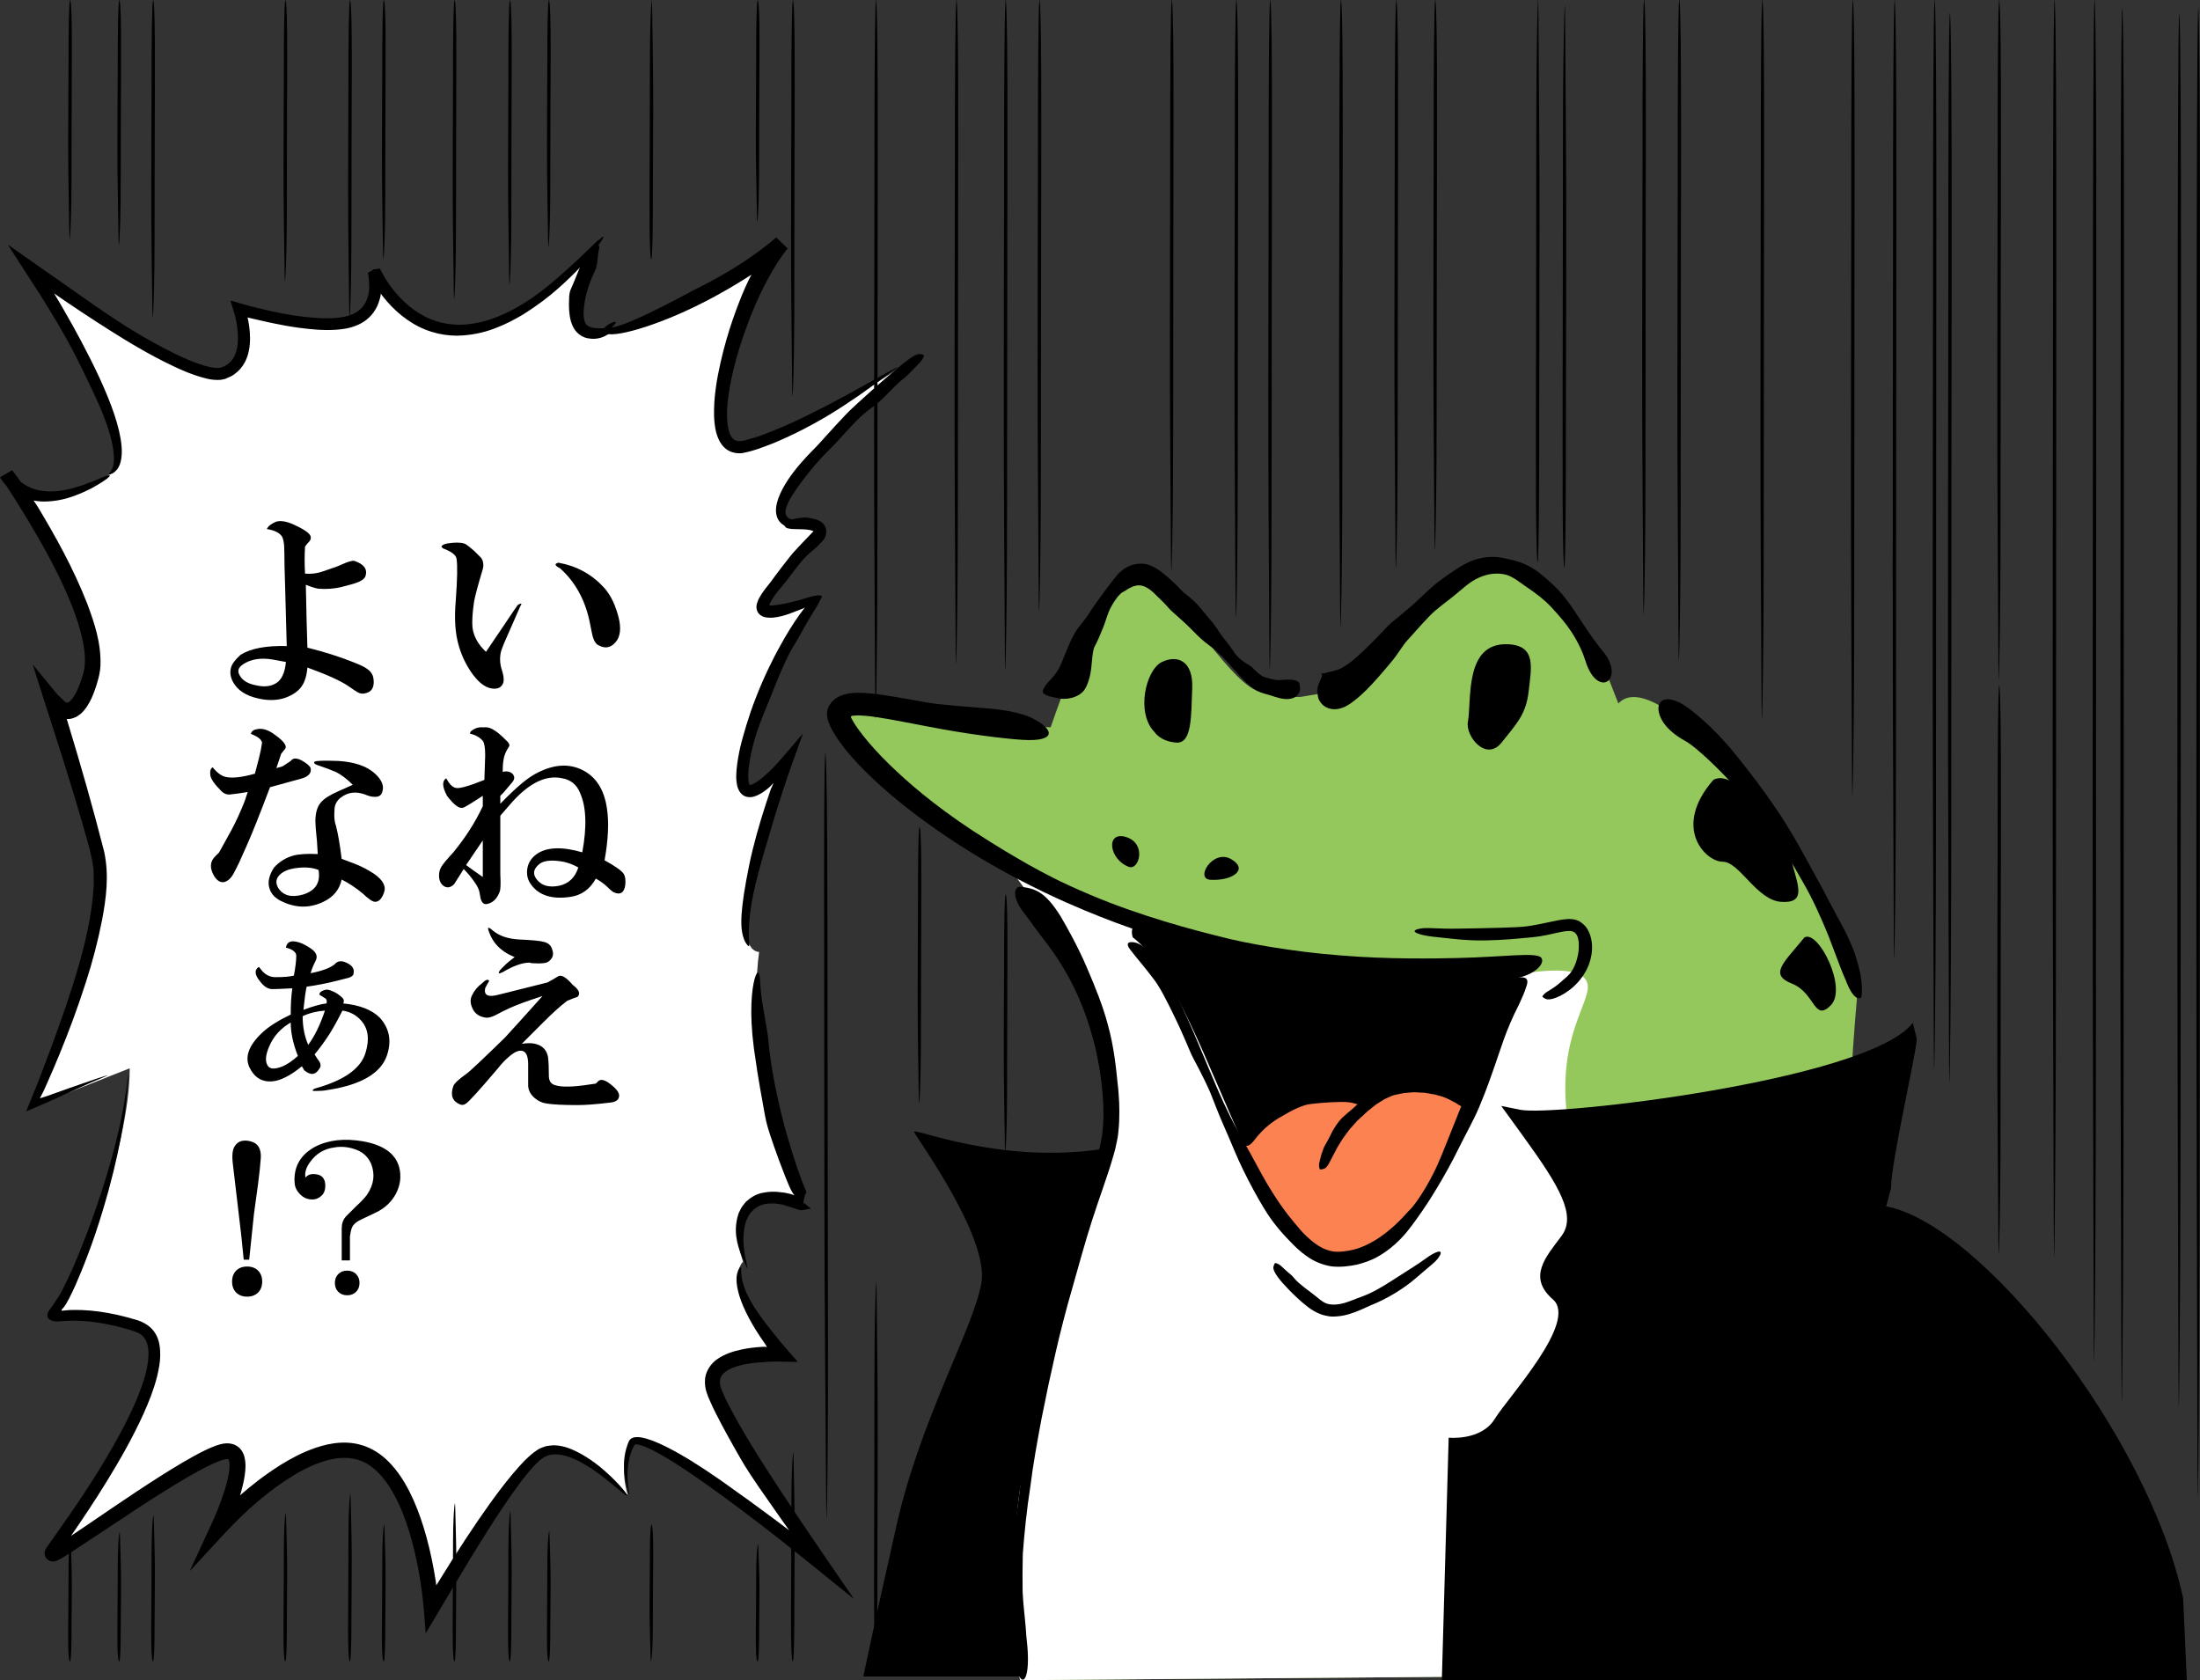 <!--?xml version="1.0" encoding="utf-8"?-->
<!-- Generator: Adobe Illustrator 25.2.3, SVG Export Plug-In . SVG Version: 6.00 Build 0)  -->
<svg version="1.1" id="_x31_1" xmlns="http://www.w3.org/2000/svg" xmlns:xlink="http://www.w3.org/1999/xlink" x="0px" y="0px" viewBox="0 0 720 549.844" style="width: 720px;" xml:space="preserve">
<rect x="0" y="0" width="720" height="549.844" fill="#333333" stroke="none"/>
<style type="text/css">
 .stblack{fill:#000000;}
	.st0{fill:#94C85C;}
	.st1{fill:#FFFFFF;}
	.st2{fill:#FC8251;}
</style>
<g id="svgID1">
	<path class="st0" d="M605.134,397.149c1.847,20.984-19.17,150.704-19.17,150.704l-54.907,0.431l-197.231,1.559
		c-11.75-73.231,26.272-161.501,28.494-178.27c2.368-17.781-2.799-50.629-32.824-88.557c-1.906-1.068-3.752-2.137-5.571-3.233
		c-34.73-20.611-51.501-42.835-49.914-46.821c3.377-8.397,30.081,3.755,69.834,5.051c10.882-31.489,22.114-56.256,33.718-47.858
		c10.479,7.566,25.635,34.351,35.248,36.4c9.613,2.049,13.106,1.474,13.106,1.474s2.859-0.493,6.352-1.071
		c12.066,0.578,36.345-42.083,57.159-42.92c21.854-0.896,37.298,38.737,37.298,38.737s1.128,2.887,2.915,7.447
		c13.425-14.779,67.725,51.176,78.061,96.639C607.702,326.861,603.315,376.135,605.134,397.149z" style="opacity: 1;"></path>
	<path class="st1" d="M531.057,548.285l-197.231,1.559c-11.75-73.231,26.272-161.501,28.494-178.27
		c2.368-17.781-2.799-50.629-32.824-88.557c-1.906-1.068-3.752-2.137-5.571-3.233l-0.056-1.906c0,0,27.625,15.732,53.319,25.257
		c25.719,9.497,103.118,18.012,118.708,15.904c9.382-1.646,25.113-3.549,23.67,5.023c-1.412,8.572-14.75,24.276-1.412,63.791
		C530.854,425.552,561.312,503.95,531.057,548.285z" style="opacity: 1;"></path>
	<path class="st1" d="M24.95,356.541c-7.065,2.796-15.122,5.984-15.122,5.984s27.668-59.884,21.685-83.173
		c-5.985-23.289-14.065-49.319-14.065-49.319s7.361,10.204,12.368-9.082c5.007-19.289-27.738-65.744-27.738-65.744
		s7.899,16.349,33.703,0.166c12.551-8.502-25.429-67.213-25.429-67.213s51.588,37.657,62.744,34.012
		c11.153-3.645,5.576-20.651,5.576-20.651s25.096,7.29,36.252,3.645c11.153-3.645,7.31-16.975,7.31-16.975
		s21.821,50.641,74.41-10.334c-18.576,36.803-1.156,32.389,4.074,30.441c8.362-1.345,37.619-13.474,55.028-28.642
		c-15.821,19.588-30.523,71.962-11.375,66.886c19.151-5.08,49.725-25.993,49.725-25.993s-24.592,22.001-34.631,36.825
		c-6.309,9.313-2.839,14.413,3.485,13.753c7.787,0.175,4.976,4.093,4.976,4.093s-19.985,20.31-18.319,23.938
		s19.151-4.352,19.151-4.352s-16.653,19.585-24.146,49.327c-7.493,29.745,12.489,5.804,12.489,5.804s-21.736,60.416-8.661,61.612
		c-4.654,33.082,12.252,82.153,14.919,82.319c-19.125-8.084-24.97,4.927-20.18,19.016c-6.924,7.456,12.255,30.015,12.255,30.015
		s-27.476-1.452-21.649,13.057c5.83,14.509,33.117,53.719,33.117,53.719s-56.429-45.739-60.593-37.759
		c-4.164,7.977-0.832,17.409-0.832,17.409s-18.319-19.585-28.31-13.784c-9.991,5.804-35.804,50.054-35.804,50.054
		s-3.329-42.799-22.48-50.054c-19.151-7.253-47.461,24.665-47.461,24.665s12.492-26.114,2.498-25.389
		c-9.991,0.724-58.284,36.27-56.618,33.37c1.666-2.903,50.791-67.464,27.476-74.719c-23.312-7.253-30.805,0-25.81-5.077
		c5.131-5.218,23.591-52.259,23.484-78.787c-3.544,1.409-7.076,2.808-7.076,2.808S30.464,354.356,24.95,356.541z" style="opacity: 1;"></path>
	<path class="stblack" d="M495.896,319.039c-4.821,15.56-9.701,30.568-14.984,43.788c-11.257,28.087-24.335,48.205-42.581,48.986
		c-11.866,0.49-21.767-16.425-31.206-37.034c-11.894-25.95-23.01-57.761-36.404-68.036c0,0-1.271-3.695,1.472-3.695
		S415.898,316.758,495.896,319.039z" style="opacity: 1;"></path>
	<path class="st2" d="M480.912,362.827c-11.257,28.087-24.335,48.205-42.581,48.986c-11.866,0.49-21.767-16.425-31.206-37.034
		c10.132-19.428,39.607-17.753,39.029-13.28c0,0-0.028,0.203-0.056,0.606c10.076-8.053,23.267-9.756,34.727-0.028
		C480.824,362.077,480.852,362.337,480.912,362.827z" style="opacity: 1;"></path>
	<path class="stblack" d="M226.525,95.211c8.441-4.2,17.936-9.361,27.515-17.511l3.724,3.588c-4.291,5.336-8.545,13.322-11.914,21.711
		c-3.549,9.006-6.515,18.551-7.64,27.969c-0.265,2.342-0.355,4.671-0.197,6.87c0.149,2.171,0.685,4.279,1.584,5.44
		c0.846,1.043,2.075,1.316,4.012,0.894c2.126-0.567,4.33-1.237,6.436-2.035c8.802-3.312,16.064-7.087,22.029-10.19
		c5.96-3.146,10.626-5.767,14.096-7.704c6.93-3.901,9.089-5.023,6.712-3.391c-2.405,1.601-5.771,4.375-11.717,8.533
		c-5.996,4.059-14.409,9.88-27.913,15.597c-3.493,1.331-6.591,2.627-10.445,3.318c-1.976,0.217-4.339-0.378-5.822-1.92
		c-1.494-1.494-2.168-3.321-2.644-5.018c-0.784-3.436-0.739-6.698-0.553-9.781c0.217-3.084,0.626-6.01,1.156-8.778
		c2.131-11.072,5.272-19.833,7.866-26.215c1.725-4.13,2.825-6.3,4.232-8.699c1.441-2.385,3.002-5.094,6.777-9.784l3.549,3.419
		c-3.71,3.047-10.614,8.482-23.27,15.405c-9.01,4.888-16.611,7.975-22.638,9.97c-3.019,0.989-5.65,1.697-7.928,2.12
		c-1.142,0.209-2.191,0.35-3.186,0.381c-0.513,0.003-0.984,0.008-1.565-0.132c-0.24-0.07-0.741-0.18-1.063-0.77
		c-0.271-0.71,0.045-1.046,0.158-1.266c1.232-1.322,2.162-1.488,2.774-1.77c0.617-0.197,0.905-0.175,0.899,0.034
		c-0.003,0.211-0.321,0.595-0.871,1.161c-0.268,0.282-0.612,0.615-0.922,0.987l-0.33,0.479l-0.445-0.152h-0.217l-0.017-0.006
		l0.101-0.09l0.135-0.234l0.11-0.321l0.034-0.003c0.857,0.034,2.34-0.369,3.406-0.708c1.142-0.361,2.202-0.755,3.214-1.156
		c2.019-0.809,3.848-1.641,5.777-2.557C215.378,101.04,219.685,98.915,226.525,95.211z" style="opacity: 1;"></path>
	<path class="stblack" d="M245.535,298.619c0.88-7.625,3.902-17.66,7.045-28.208c0.657-2.154,1.271-4.166,1.849-6.063
		c0.648-2.027,1.257-3.932,1.838-5.75c1.074-3.259,2.12-6.34,3.284-9.542c1.111-3.098,2.185-6.097,3.248-9.054
		c-3.422,3.992-6.371,7.555-8.756,10.165c-1.649,1.779-3.011,3.042-4.322,4.163l-0.696,0.564l-0.443,0.33
		c-0.288,0.226-0.567,0.4-0.837,0.592c-0.538,0.355-1.054,0.66-1.503,0.848c-0.505,0.231-0.798,0.248-0.781,0.262
		c-0.023-0.054-0.068,0.138-0.214-0.257c-0.209-0.386-0.299-1.221-0.358-2.097c-0.079-1.841,0.2-4.307,0.815-7.464
		c1.353-6.337,2.656-9.443,3.896-12.657c1.353-3.191,2.613-6.548,5.306-13.125c2.768-6.551,4.037-8.592,4.922-10.075
		c0.899-1.483,1.449-2.413,3.645-6.39c3.07-5.426,4.632-7.197,5.449-9.759c0.197-0.575-1.5,0.051-1.962,0.285
		c-2.628,1.387-7.789,8.896-11.708,16.107c-2.027,3.569-5.351,10.255-7.818,16.688c-2.554,6.404-4.15,12.538-4.652,14.294
		c-0.254,0.879-0.727,2.808-1.173,5.345c-0.228,1.266-0.448,2.681-0.564,4.231c-0.107,1.55-0.214,3.182,0.209,5.099
		c0.257,0.919,0.705,2.233,1.928,3.081c1.133,0.832,2.842,0.73,3.693,0.414c1.906-0.612,3.087-1.576,4.212-2.421l0.648-0.533
		l0.152-0.149l0.288-0.29l0.423-0.44c0.065-0.065,0.149-0.152,0.457-0.465l0.104-0.085l-0.175,0.406
		c-0.11,0.242-0.234,0.522-0.372,0.834l-0.319,0.688c-0.496,1.474-1.023,3.039-1.567,4.665c-2.134,6.517-4.296,14.069-5.593,20.547
		c-1.438,7.126-2.182,12.031-2.433,15.814c-0.242,3.763-0.011,6.492,1.136,8.947c1.418,2.39,1.596,1.517,1.314-0.355
		C244.945,305.864,245.061,302.425,245.535,298.619z" style="opacity: 1;"></path>
	<path class="stblack" d="M258.463,169.741c-0.775-0.364-1.274-0.922-1.376-1.731c-0.118-0.826,0.183-1.934,0.66-3.033
		c0.933-2.233,2.611-4.555,4.302-6.909c3.468-4.705,6.171-7.724,9.346-10.906c3.245-3.14,3.462-3.78,8.39-8.944
		c5.004-5.108,5.895-4.313,11.285-9.984c5.458-5.621,4.023-3.323,7.44-6.988c2.365-2.489,3.428-3.236,3.874-4.863
		c0.099-0.358-1.13-0.519-1.469-0.538c-1.841,0.045-5.509,3.244-8.892,6.089c-3.414,2.802-12.044,10.607-13.453,11.989
		c-1.497,1.294-9.033,9.581-10.662,11.439c-1.604,1.838-10.121,9.474-13.171,17.669c-0.679,2.038-1.133,4.087-0.451,6.128
		c0.705,2.1,2.557,3.067,3.704,3.343c2.47,0.629,3.913,0.217,5.247-0.355c1.308-0.643,0.961-1.091-0.133-1.353
		C262.03,170.525,260.048,170.418,258.463,169.741z" style="opacity: 1;"></path>
	<path class="stblack" d="M249.594,445.78c-2.148,0.116-4.342,0.366-6.473,0.832c-2.103,0.476-4.223,1.195-5.683,2.303
		c-1.474,1.133-2.007,2.317-1.77,4.149c0.164,0.93,0.491,1.863,1.046,3.056c0.476,1.139,1.021,2.283,1.627,3.439
		c4.764,9.251,10.84,18.706,17.025,28.155c4.57,6.923,9.261,13.903,13.738,20.428l10.42,15.182l-14.313-11.563
		c-10.27-8.293-20.321-16.096-30.002-23.12c-8.291-5.962-15.497-10.929-21.713-14.103c-1.542-0.764-3.056-1.418-4.361-1.725
		c-1.139-0.257-1.426-0.211-1.849,0.747c-1.181,2.334-1.598,4.685-1.799,6.684c-0.338,4.042,0.209,6.765,0.372,8.031
		c0.228,1.254,0.087,1.195-0.321-0.262c-0.383-1.469-0.863-3.321-1.159-5.807c-0.242-2.469-0.372-5.674,0.992-9.435
		c0.186-0.414,0.358-1.077,0.725-1.542c0.372-0.496,0.987-0.758,1.618-0.871c1.396-0.195,2.495,0.099,3.693,0.403
		c2.354,0.671,4.739,1.739,7.268,3.025c5.049,2.588,10.657,6.1,17.017,10.534c12.388,8.705,23.216,16.899,32.376,23.918
		l-2.684,2.495c-7.228-10.01-13.013-18.227-17.217-24.335c-4.085-5.987-5.122-7.828-7.947-12.831
		c-1.41-2.506-3.27-5.79-5.932-10.999c-0.648-1.322-1.373-2.731-2.058-4.392c-0.677-1.511-1.644-3.693-1.514-6.334
		c-0.008-2.698,1.793-5.615,4.147-7.14c2.343-1.584,5.007-2.472,7.818-3.07c2.337-0.499,4.57-0.73,6.687-0.863l0.648-0.025
		l0.319,0.006l0.677,0.042c-0.169-0.307-0.4-0.609-0.725-1.136c-1.077-1.517-2.038-2.988-2.921-4.389
		c-1.751-2.819-3.098-5.421-4.113-7.755c-2.021-4.676-2.537-8.414-2.041-10.579c0.553-2.145,1.212-2.562,1.311-2.001
		c0.085,0.282,0.096,0.812,0.037,1.539c0.13,0.784,0.127,1.773,0.482,3.042c0.598,2.345,1.514,4.302,2.501,6.038
		c0.947,1.753,1.999,3.304,3.101,4.882c1.108,1.576,2.323,3.163,3.738,4.941c0.953,1.178,1.962,2.427,3.05,3.774
		c1.742,2.021,3.614,4.192,5.647,6.551c-0.696,0.014-2.329-0.017-4.533-0.076c-1.099-0.028-2.315-0.059-3.555-0.025
		c-0.617,0.025-1.257,0.051-1.914,0.076l-0.995,0.062L249.594,445.78z" style="opacity: 1;"></path>
	<path class="stblack" d="M146.508,522.425c-2.066,3.479-4.155,6.996-7.178,12.087c-0.383-4.476-0.671-9.249-1.209-13.285l-0.431-3.07l-0.248-1.57
		c-0.178-1.012-0.355-2.032-0.536-3.056c-0.764-4.082-1.728-8.214-2.988-12.313c-1.26-4.096-2.819-8.175-4.877-11.986
		c-2.064-3.772-4.674-7.354-8.069-9.666c-3.36-2.334-7.519-2.957-11.869-2.128c-4.342,0.784-8.675,2.799-12.805,5.243
		c-8.24,4.981-16.002,11.791-22.914,19.264l-11.305,12.22l6.98-15.089c1.435-3.106,2.994-6.853,4.277-10.813
		c0.64-1.982,1.204-4.042,1.548-6.069c0.158-1.004,0.259-2.007,0.24-2.892c0.003-0.879-0.251-1.635-0.358-1.711
		c-0.096-0.054,0.059-0.056-0.214-0.087c-0.273-0.017-0.637-0.034-1.224,0.132c-1.147,0.29-2.509,0.86-3.812,1.457
		c-2.642,1.229-5.286,2.689-7.905,4.197c-5.238,3.036-10.406,6.317-15.542,9.649c-5.122,3.383-10.239,6.768-15.348,10.145
		l-7.713,5.082l-1.988,1.254c-0.741,0.434-1.238,0.792-2.391,1.314l-0.366,0.132l-0.257,0.07l-0.172,0.037l-0.598,0.037
		l-0.609-0.087c-0.228-0.087-0.231,0.006-0.885-0.412c-0.544-0.355-1.037-1.15-1.111-1.798c-0.079-0.803,0-0.691,0.006-0.868
		c0.07-0.524,0.451-1.173,0.389-1.043l0.417-0.637l0.677-0.97l1.333-1.872c7.051-9.897,13.783-19.879,19.616-30.125
		c2.895-5.122,5.63-10.292,7.795-15.566c2.123-5.206,4.003-10.757,3.702-15.678c-0.186-2.529-1.105-4.457-2.876-5.522
		c-0.457-0.259-0.995-0.428-1.477-0.674c-0.572-0.217-1.294-0.406-1.931-0.609c-1.311-0.386-2.616-0.741-3.913-1.06
		c-5.255-1.271-10.135-1.965-15.252-1.88c-1.824-0.037-4.826,0.547-6.033,0.008c-0.654-0.24-0.978-0.459-1.359-0.854
		c-0.352-0.705-0.192-0.894-0.133-1.449l0.121-0.409l0.271-0.516l0.891-1.266l1.525-2.235c0.42-0.654,1.001-1.449,1.28-1.968
		l0.787-1.5c2.047-4.008,3.828-8.006,5.382-11.848c6.242-15.391,10.034-28.067,12.351-37.533c2.278-9.488,3.166-15.808,3.414-18.824
		c0.35-3.019,0.426-2.734,0.189,0.806c-0.491,7.07-1.598,17.787-6.304,35.052c-2.396,8.609-5.54,18.886-10.772,30.833
		c-0.64,1.497-1.401,2.996-2.168,4.533c-0.369,0.713-0.677,1.201-1.021,1.815c-0.338,0.541-0.558,0.837-0.897,1.212l-0.474,0.527
		l-0.062,0.304l0.369,0.028c0.493-0.045,0.992-0.093,1.497-0.141l0.741-0.054l1.029-0.037c0.908-0.02,1.917-0.014,2.884,0.023
		c3.916,0.144,7.947,0.716,12.049,1.646c2.05,0.474,4.119,1.02,6.202,1.657c2.21,0.705,4.635,2.086,5.974,4.403
		c1.41,2.283,1.573,4.837,1.576,7.166c-0.006,2.373-0.505,4.6-1.001,6.788c-1.091,4.352-2.718,8.406-4.466,12.307
		c-3.544,7.783-7.64,14.96-11.81,21.762c-4.17,6.799-8.455,13.206-12.678,19.301c-1.054,1.514-2.097,3.016-3.129,4.502l-0.355,0.527
		l-0.138,0.214l-0.037,0.054c-1.801-1.006-0.586-0.372-1.037-0.626l-0.203-0.093c-0.457-0.048-0.138,0.011-0.22-0.327
		c-0.096-0.194-0.166-0.879-0.369-1.254v-0.107l0.2-0.099l0.513-0.288c0.722-0.426,1.466-0.902,2.199-1.378
		c2.938-1.976,5.819-3.915,8.635-5.81c11.268-7.681,21.558-14.723,31.239-20.451c2.43-1.426,4.824-2.765,7.268-3.955
		c1.229-0.592,2.467-1.144,3.803-1.615c0.685-0.228,1.381-0.443,2.196-0.589c0.885-0.116,1.748-0.195,2.805,0.065
		c1.018,0.192,2.128,0.851,2.833,1.683c0.75,0.86,1.094,1.77,1.317,2.576c0.42,1.635,0.372,3.002,0.293,4.293
		c-0.195,2.571-0.753,4.784-1.311,6.898c-1.804,6.244-3.682,10.452-5.038,13.44l-4.604-3.056c3.203-3.507,5.954-6.117,9.332-9.082
		c3.389-2.918,7.319-6.187,13.408-10.021c3.076-1.86,6.687-3.915,11.375-5.497c2.343-0.778,4.965-1.446,7.93-1.615
		c2.943-0.169,6.298,0.248,9.489,1.734c3.205,1.443,6.036,3.879,8.39,6.81c2.393,2.926,4.336,6.368,6.027,10.137
		c3.346,7.498,5.737,16.612,7.305,26.506c0.082,0.521,0.144,1.02,0.18,1.488c0.262-0.324,0.519-0.82,0.942-1.471
		c1.469-2.359,2.901-4.657,4.294-6.892c2.825-4.448,5.551-8.62,8.204-12.51c5.325-7.769,10.256-14.461,15.359-19.825
		c1.367-1.299,2.644-2.565,4.274-3.594c0.699-0.586,1.779-0.809,2.627-1.181c0.913-0.245,1.841-0.254,2.723-0.361
		c3.547,0.07,6.284,1.424,8.624,2.636c4.657,2.565,7.756,5.387,10.09,7.563c4.598,4.448,5.917,6.695,5.182,6.32
		c-0.778-0.302-3.713-3.16-9.191-7.261c-2.825-2.072-5.562-3.741-8.24-4.902c-2.67-1.116-5.351-1.694-7.575-1.232
		c-2.165,0.426-3.882,2.097-5.596,3.938c-1.677,1.846-3.253,3.839-4.812,5.953c-3.115,4.231-6.236,8.899-9.847,14.559
		c-1.776,2.853-3.696,5.937-5.813,9.336C151.74,513.686,149.256,517.833,146.508,522.425z" style="opacity: 1;"></path>
	<path class="stblack" d="M251.311,339.005c0.826,9.807,3.115,21.733,6.586,33.618c0.843,2.861,1.728,5.731,2.664,8.533
		c0.485,1.393,0.967,2.774,1.443,4.138l0.84,2.193c0.462,1.288,1.618,2.802,0.564,3.557c-0.124,0.612-0.245,1.218-0.366,1.818
		c-0.014,0.462-0.304,0.623,0.231,0.961l0.056,0.031l0.028,0.014c4.012,3.307,1.111,0.916,2.007,1.655h-0.003h-0.003l-0.008,0.003
		l-0.014,0.003l-0.11,0.02l-0.217,0.039l-0.437,0.082l-0.86,0.152c-0.567,0.093-1.122,0.186-1.661,0.276
		c-1.373-0.44-2.709-0.865-4.02-1.285c-0.648-0.206-1.291-0.409-1.926-0.612c-0.392-0.079-0.651-0.09-0.981-0.141
		c-0.617-0.068-1.24-0.197-1.835-0.225c-0.584,0.014-1.161,0.025-1.737,0.037c-4.736,0.344-7.152,3.879-7.812,7.397
		c-0.767,3.493-0.361,6.588-0.068,8.8c0.33,2.244,0.761,3.693,0.851,4.426c0.113,0.73,0.003,0.705-0.29-0.085
		c-0.564-1.581-2.024-3.752-2.98-8.025c-0.457-2.123-0.727-4.84,0.104-8.087c0.121-0.406,0.24-0.817,0.364-1.237
		c0.197-0.403,0.4-0.812,0.606-1.232c0.35-0.877,1.057-1.604,1.692-2.421c1.477-1.412,3.482-2.771,5.85-3.104
		c1.872-0.381,3.738-0.389,5.458-0.158l1.297,0.138c0.338,0.048,0.479,0.101,0.727,0.149c0.429,0.096,0.851,0.189,1.269,0.282
		c0.293,0.093,0.584,0.189,0.868,0.279l0.392,0.121l0.183,0.056l-0.144-0.11c-0.443-0.499-0.696-1.04-0.95-1.477L258.666,389
		l-0.161-0.321l-0.321-0.75c-0.412-0.995-0.809-1.959-1.195-2.892c-0.722-1.877-1.395-3.634-2.021-5.266
		c-1.209-3.276-2.171-6.08-2.943-8.397c-1.26-3.834-1.418-5.006-2.002-8.138c-0.493-3.149-1.641-8.211-3.296-20.169
		c-1.565-12-0.657-19.351,0.211-22.624c0.908-3.292,1.717-2.672,1.807,0.693C249.157,327.884,249.918,329.968,251.311,339.005z" style="opacity: 1;"></path>
	<path class="stblack" d="M179.537,93.421c-3.225,2.661-6.938,5.305-11.144,7.6c-4.187,2.3-8.937,4.234-14.051,4.953
		c-5.083,0.761-10.547,0.09-15.348-2.43c-2.405-1.235-4.654-2.861-6.696-4.781c-1.029-0.947-1.985-1.99-2.904-3.073
		c-0.474-0.547-0.868-1.091-1.353-1.697c-0.843-1.308-1.652-2.227-2.472-3.794c-0.527-0.961-1.043-1.818-1.283-2.34
		c-0.942,0.209-1.443,0.273-1.669,0.262l-0.42-0.031c-0.085,0.304-0.694,0.66-1.813,1.153c0.491,2.089,0.335,3.075,0.451,4.507
		c0.028,0.665-0.034,1.221-0.121,1.753l-0.093,0.572l-0.07,0.366c-0.242,0.956-0.538,1.869-0.992,2.653
		c-0.871,1.598-2.196,2.757-3.755,3.555c-3.214,1.46-7.102,1.604-10.73,1.486c-7.347-0.344-14.231-1.714-21.271-3.462
		c-0.612-0.158-2.977-0.755-4.587-1.235c-1.661-0.476-3.002-0.863-3.8-1.094c0.569,1.829,1.136,3.659,1.573,5.294
		c0.116,0.42,0.197,0.817,0.279,1.212l0.164,0.851c0.073,0.369,0.113,0.733,0.169,1.091c0.211,1.432,0.302,2.785,0.282,4.079
		c-0.07,2.557-0.488,5.026-1.928,6.932c-0.756,0.908-1.697,1.756-3.064,2.264c-1.052,0.541-2.568,0.409-4.519-0.02
		c-3.823-0.882-8.441-2.892-13.992-5.717c-11.026-5.815-16.898-9.951-22.545-13.767c-5.59-3.915-10.933-7.659-20.205-14.153
		L2.54,80.045l5.994,9.291c1.032,1.598,2.845,4.409,4.905,7.605c8.269,13.215,10.476,17.953,12.204,21.313
		c1.615,3.419,2.828,5.488,6.879,14.478c2.661,6.187,3.986,10.658,4.499,14.145c0.479,3.47,0.462,6.061-1.235,8.068
		c-0.355,0.471,0.138,0.392,0.992-0.003c0.812-0.392,1.714-1.415,1.94-1.911c0.902-1.455,1.353-4.096,1.052-7.146
		c-0.265-3.07-1.133-6.613-2.396-10.371c-2.529-7.524-6.603-15.929-10.744-23.749c-3.287-6.247-9.036-16.296-14.457-24.781
		l-3.098,2.926c16.081,11.695,31.998,21.508,36.145,23.842c1.452,0.846,4.364,2.512,8.207,4.468
		c3.879,1.908,8.551,4.296,14.183,5.677c1.398,0.347,2.955,0.541,4.68,0.403l1.376-0.285l1.108-0.482
		c0.747-0.299,1.455-0.674,2.095-1.201c2.706-1.92,4.133-5.023,4.618-7.743c1.043-5.226-0.62-11.45-0.513-10.698
		c3.685,0.848,5.153,1.19,6.12,1.409c2.814,0.572,8.503,1.956,16.253,2.554c1.937,0.144,4.012,0.203,6.219,0.085
		c2.191-0.13,4.576-0.4,6.992-1.381c2.393-0.908,4.781-2.681,6.233-5.147c0.784-1.201,1.238-2.557,1.593-3.907
		c0.101-0.304,0.164-0.758,0.197-0.947l0.02-0.107l0.02-0.152l-0.023-0.344l0.172,0.338l0.076,0.124
		c0.085,0.11-0.152-0.183,0.493,0.631c0.899,1.153,1.858,2.266,2.898,3.309c2.058,2.106,4.378,3.98,6.91,5.491
		c5.038,3.081,11.031,4.355,16.363,3.929c4.153-0.307,7.874-1.246,11.06-2.562c3.234-1.232,5.988-2.748,8.472-4.203
		c4.883-3.039,8.63-5.953,11.666-8.643c6.047-5.401,9.743-9.443,12.864-13.739c3.143-4.262,2.168-3.898-0.978-0.947
		C191.508,82.695,185.993,88.099,179.537,93.421z" style="opacity: 1;"></path>
	<path class="stblack" d="M195.015,87.961c-1.503,3.075-3.084,7.061-3.693,11.078c-0.288,1.846-0.457,3.721-0.214,5.173
		c0.276,1.488,0.679,2.21,1.759,2.692c1.153,0.505,2.709,0.564,3.964,0.53c1.277-0.031,2.357-0.138,3.169-0.195
		c1.635-0.138,2.216-0.048,1.697,0.203c-0.538,0.231-1.176,1.006-2.523,1.889c-1.345,0.764-3.445,2.077-7.042,1.33
		c-1.782-0.4-3.425-1.683-4.28-3.151c-0.868-1.466-1.212-2.949-1.407-4.245c-0.375-2.622-0.217-4.674-0.172-6.224
		c0.141-1.502,0.319-1.931,0.809-3.005c0.502-1.068,1.195-2.85,2.814-6.85c3.369-7.972,6.862-8.037,6.18-5.714
		C195.46,83.828,195.835,84.826,195.015,87.961z" style="opacity: 1;"></path>
	<path class="stblack" d="M12.396,165.916c5.605,9.381,11.547,19.825,16.253,31.887c2.205,6.069,4.488,12.499,4.229,19.997
		c-0.048,1.841-0.541,3.918-1.043,5.508c-0.462,1.7-1.091,3.414-1.849,5.133c-0.834,1.708-1.737,3.478-3.501,5.102
		c-0.485,0.386-1.046,0.75-1.584,1.091c-0.665,0.248-1.317,0.567-2.052,0.637c-0.369,0.037-0.744,0.062-1.111,0.073l0.276-0.025
		l-0.006-0.003h-0.011l-0.017-0.003l-0.068-0.02l-0.09-0.003c0.051,0.147-0.025-0.138,0.4,1.249
		c4.22,13.874,8.266,28.011,11.843,42.077c1.731,7.913,0.654,15.357-0.646,22.424c-1.398,7.072-3.186,13.9-5.314,20.414
		c-2.845,8.919-5.855,16.775-8.692,23.704c-1.421,3.464-2.816,6.689-4.153,9.688c-0.338,0.75-0.668,1.486-0.995,2.21l-0.375,0.736
		c-0.29,0.558-0.567,1.099-0.834,1.615c0.392-0.079,0.93-0.279,1.432-0.428c0.629-0.209,0.736-0.211,2.176-0.741
		c2.292-0.82,4.37-1.562,6.23-2.227c3.735-1.291,6.608-2.28,8.63-2.977c4.054-1.345,4.731-1.429,2.097-0.386
		c-2.207,0.874-4.979,2.125-8.762,3.848c-1.892,0.86-4.04,1.835-6.493,2.949c-2.21,0.995-5.816,2.613-9.802,4.259
		c1.085-2.675,2.289-5.635,3.614-8.899c1.04-2.72,2.176-5.691,3.414-8.924c2.422-6.481,5.207-14.027,8.026-22.83
		c3.203-10.001,5.709-19.709,6.701-28.89c0.158-2.289,0.493-4.555,0.347-6.737c-0.025-1.094-0.048-2.179-0.073-3.253
		c-0.175-1.032-0.347-2.055-0.519-3.07c-0.832-4.107-2.182-8.237-3.239-12.082c-2.238-7.743-4.404-14.779-6.383-21.051
		c-2.653-8.285-4.993-15.58-6.98-21.784c-1.243-3.907-2.32-7.304-2.78-8.747c1.94,2.362,3.848,4.688,5.723,6.971l1.322,1.612
		l0.657,0.801l0.321,0.389l0.124,0.118l0.984,0.936l0.973,0.925c0.321,0.262,0.595,0.722,1.136,0.755l0.147-0.025
		c0.186-0.025,0.426-0.149,0.733-0.381c0.609-0.521,1.269-1.373,1.816-2.39c0.575-1.006,1.057-2.182,1.582-3.521
		c0.417-1.322,1.094-3.064,1.356-4.623c1.184-6.833-1.838-20.048-15.06-43.069c-4.361-7.552-8.491-14.094-12.123-19.532l3.563-2.097
		c0.818,1.556,2.391,3.168,3.919,4.155c1.582,1.018,3.273,1.739,4.99,2.018c3.417,0.665,6.648,0.254,9.368-0.313
		c2.721-0.654,5.004-1.395,6.842-2.145c1.886-0.631,3.279-1.347,4.364-1.759c4.294-1.784,3.039-0.079-3.389,3.495
		c-5.433,2.757-10.036,4.251-15.029,4.366c-2.484,0.085-5.103-0.344-7.727-1.505c-2.639-1.232-5.199-2.949-7.285-6.407l3.964-2.334
		C5.638,155.968,8.706,160.214,12.396,165.916z" style="opacity: 1;"></path>
	<path class="stblack" d="M263.826,195.725c-1.627,0.547-3.586,1.063-5.703,1.531c-1.057,0.231-2.157,0.448-3.256,0.623
		c-0.55,0.087-1.099,0.158-1.632,0.209l-0.781,0.054h-0.516l-0.2-0.217l0.023-0.07l0.152-0.313c0.169-0.369,0.395-0.758,0.615-1.128
		c0.919-1.5,1.954-2.878,3.138-4.254c2.413-2.74,2.512-3.304,6.154-7.853c1.646-2.03,2.774-2.985,3.865-3.907
		c0.544-0.462,1.085-0.913,1.686-1.48c0.293-0.293,0.609-0.606,0.959-0.953c0.381-0.414,0.798-0.868,1.266-1.378
		c0.338-0.513,0.896-1.626,0.809-2.886c-0.079-1.528-1.057-2.545-1.858-3.047c-0.857-0.513-1.401-0.654-1.872-0.781
		c-0.916-0.211-1.435-0.302-1.872-0.381c-0.851-0.113-1.427-0.251-3.572,0.073c-2.878,0.538-3.938,0.643-4.953,1.705l0.812,1.271
		c1.229,1.023,5.255,0.319,8.111,0.941c1.449,0.412,0.905,0.389,0.99,0.412c-1.37,1.429-2.729,2.847-3.831,3.997
		c-1.13,1.212-1.993,2.14-2.334,2.506c-1.15,1.136-6.696,8.468-7.88,10.151c-0.321,0.403-0.925,1.17-1.717,2.171
		c-0.389,0.516-0.818,1.105-1.257,1.782c-0.223,0.338-0.44,0.708-0.663,1.099l-0.33,0.64c-0.138,0.302-0.257,0.705-0.389,1.06
		c-0.516,1.446-0.166,3.163,1.164,4.054c1.235,0.944,3.451,0.829,4.181,0.747c2.055-0.214,3.82-0.753,5.39-1.319
		c6.14-2.402,8.336-2.994,9.983-4.707C270.081,194.296,267.062,194.635,263.826,195.725z" style="opacity: 1;"></path>
	<path class="stblack" d="M144.464,178.936c0.172-0.691,1.387-1.128,3.645-1.302c2.086-0.172,3.558,0,4.429,0.521c0.522,0.35,1.387,1.04,2.605,2.083
		c1.212,1.218,1.996,1.999,2.346,2.345c0.691,1.04,0.865,2.258,0.519,3.645c-1.562,5.209-2.518,8.769-2.864,10.678
		c-0.522,3.648-0.696,6.427-0.522,8.335c0.347,2.954,1.824,5.643,4.429,8.073l5.991-8.854c2.083-3.126,3.558-5.294,4.429-6.512
		c1.212-0.693,1.474-0.521,0.781,0.521l-4.688,10.678c-0.696,1.562-1.218,2.864-1.562,3.907c-0.522,2.083-0.437,4.166,0.259,6.249
		c0.522,1.564,0.691,2.867,0.522,3.907c-0.522,1.739-1.824,2.43-3.907,2.083c-2.258-0.344-4.519-2.168-6.772-5.469
		c-1.739-2.605-3.042-5.378-3.907-8.335c-1.218-3.991-1.565-8.939-1.043-14.844c0.522-7.118,0.606-11.721,0.259-13.804
		c-0.175-1.212-1.652-2.345-4.426-3.385L144.464,178.936z M182.754,184.146c5.901,1.04,10.851,3.735,14.849,8.073
		c1.909,2.083,3.386,4.863,4.426,8.335c1.215,3.82,1.215,6.771,0,8.854c-1.737,2.605-3.907,3.126-6.512,1.564
		c-0.871-0.693-1.477-1.996-1.821-3.907c-0.175-0.868-0.437-2.171-0.784-3.907c-1.562-7.118-4.776-12.848-9.636-17.189
		C181.536,185.101,181.361,184.495,182.754,184.146z" style="opacity: 1;"></path>
	<path class="stblack" d="M151.757,284.398c-1.562,2.433-2.605,4.082-3.126,4.947c-1.04,1.043-2.083,1.302-3.124,0.784
		c-1.218-0.693-1.824-1.908-1.824-3.648c0-1.04,0.259-1.993,0.781-2.864c0.522-0.868,1.824-2.43,3.907-4.688
		c3.992-4.86,7.203-9.897,9.636-15.106v-3.385c-3.995,2.602-6.166,3.904-6.51,3.904c-1.218,0.352-2.957-0.95-5.21-3.904
		c-1.565-2.951-1.652-4.86-0.262-5.731c1.043,1.911,2.083,2.954,3.126,3.126c1.043,0.35,4.167-0.522,9.377-2.605l0.262-8.076
		c0-2.43-0.262-3.991-0.784-4.688c-1.04-1.212-2.433-1.993-4.167-2.342c0-0.347,0.085-0.606,0.262-0.781
		c1.212-1.043,2.605-1.474,4.167-1.302c1.212-0.172,2.43,0.175,3.645,1.04c0.868,0.521,1.996,1.477,3.389,2.864
		c1.212,1.043,1.646,1.824,1.302,2.345c-1.043,1.562-1.655,3.039-1.824,4.428c-0.175,1.04-0.262,2.342-0.262,3.907
		c1.215-0.347,2.255-0.172,3.126,0.519c0.868,0.871,0.868,1.824,0,2.867l-2.864,3.385l-1.043,1.043v2.602
		c4.688-4.857,8.421-8.073,11.201-9.635c5.903-3.298,11.201-3.732,15.889-1.302c4.339,2.258,6.944,6.424,7.815,12.502
		c0.694,4.516,0.431,10.156-0.781,16.93c3.47,1.911,5.557,3.385,6.25,4.426c0.522,0.871,0.694,2.083,0.522,3.648
		c-0.35,2.605-1.652,3.385-3.907,2.342c-0.519-0.344-1.131-0.865-1.821-1.562c-1.043-1.043-2.346-1.993-3.907-2.864
		c-1.914,3.476-4.688,5.469-8.336,5.99c-5.906,0.865-10.158-0.437-12.762-3.907c-1.218-1.564-1.655-3.385-1.302-5.469
		c0.344-1.911,1.387-3.473,3.124-4.691c3.298-2.252,8.246-2.427,14.849-0.519c1.562-8.507,1.302-15.019-0.781-19.535
		c-1.043-2.605-2.955-4.166-5.731-4.688c-5.385-1.212-11.029,1.562-16.932,8.333l-3.386,3.907v12.764c0,3.126,0,5.297,0,6.512
		c0.172,3.123,0.087,5.037-0.259,5.728c-0.871,2.255-2.258,3.557-4.17,3.907c-1.04,0.172-1.737-0.519-2.083-2.083l-0.259-1.562
		c-0.175-1.043-0.696-2.171-1.562-3.385C154.362,287.262,153.144,285.791,151.757,284.398z M152.538,283.096
		c1.387,1.043,3.211,2.345,5.469,3.907v-11.98L152.538,283.096z M189.266,283.877c-1.562-0.865-3.126-1.471-4.688-1.824
		c-3.648-0.691-6.253-0.519-7.815,0.521c-2.083,1.564-2.52,3.216-1.302,4.95c1.562,2.258,4.079,3.039,7.553,2.342
		C186.14,289.176,188.223,287.177,189.266,283.877z" style="opacity: 1;"></path>
	<path class="stblack" d="M170.772,341.59c2.083-0.344,3.817-0.259,5.21,0.262c1.909,0.696,3.036,2.083,3.386,4.166
		c0.172,1.393,0.259,3.385,0.259,5.99c0,1.739,0.694,2.779,2.083,3.126c2.086,0.696,5.903,0.612,11.463-0.259l1.824-0.262
		l0.781-0.781c0.865-0.865,2.343-0.431,4.429,1.302c1.909,1.562,2.69,2.864,2.343,3.907c-0.175,1.043-1.218,1.649-3.126,1.824
		c-4.342,0.521-7.812,0.781-10.417,0.781c-4.691,0-8.077-0.175-10.16-0.521c-1.393-0.175-2.695-0.781-3.907-1.824
		c-1.393-1.215-2.083-2.605-2.083-4.166v-6.771c0-2.605-0.612-4.079-1.824-4.428c-1.215-0.347-2.78,0.35-4.688,2.083
		c-1.04,0.871-2.258,2.173-3.645,3.907c-5.906,6.946-9.292,10.678-10.16,11.199c-0.696,0.521-1.393,0.606-2.083,0.262
		c-2.433-1.043-3.126-3.042-2.083-5.993c0.347-0.865,1.734-2.168,4.167-3.904c1.043-0.693,5.294-4.691,12.765-11.983
		c2.083-2.252,6.16-6.771,12.241-13.542c-4.863,1.562-8.424,2.864-10.679,3.907c-1.914,0.871-3.476,1.652-4.688,2.342
		c-1.393,0.696-2.52,0.958-3.386,0.781c-2.261-0.344-3.738-1.562-4.429-3.645c-0.522-1.387-0.437-2.689,0.259-3.907
		c0.694-1.387,1.734-2.605,3.126-3.648c1.212-1.212,1.996-1.471,2.346-0.781c-0.522,0.871-0.959,1.652-1.302,2.345
		c-0.522,2.433,1.04,3.126,4.688,2.083c6.25-1.562,11.46-2.864,15.63-3.907c1.04-0.521,2.253-1.212,3.645-2.083
		c1.043-0.521,2.605,0.434,4.688,2.864c2.083,1.564,2.605,2.867,1.565,3.907c-1.043,0.35-2.174,0.781-3.389,1.302
		c-2.083,1.562-4.688,3.907-7.812,7.033L170.772,341.59z M168.427,313.201c-1.737-0.691-3.124-1.471-4.167-2.342
		c-2.083-1.564-3.561-3.732-4.429-6.512c-0.35-1.043,0.172-0.953,1.565,0.259c2.083,1.739,5.032,2.695,8.855,2.867
		c3.992,0.175,6.597,0.434,7.815,0.781c1.387,0.35,2.255,1.13,2.605,2.342c0.691,1.739,0.259,3.126-1.302,4.169
		c-0.522,0.35-1.562,0.521-3.126,0.521c-1.737,0-2.695-0.087-2.864-0.262c-2.433,0-5.385,1.043-8.858,3.126
		c-1.39,0.696-1.652,0.434-0.781-0.781l1.824-1.824C165.909,315.2,166.865,314.419,168.427,313.201z" style="opacity: 1;"></path>
	<path class="stblack" d="M100.611,218.462c-0.175,1.736-0.437,3.039-0.781,3.904c-0.696,2.261-2.258,3.994-4.688,5.209
		c-2.605,1.39-5.647,1.824-9.117,1.302c-4.344-0.696-7.383-2.258-9.117-4.688c-1.393-1.908-1.824-3.817-1.302-5.728
		c0.347-1.215,1.387-2.605,3.126-4.169c3.296-2.083,8.334-3.036,15.108-2.864l-0.522-19.272c-0.175-5.034-0.259-8.857-0.259-11.461
		c0-2.951-0.352-4.772-1.043-5.469c-0.871-1.043-2.433-1.734-4.688-2.083c0.347-0.868,1.302-1.649,2.864-2.345
		c1.387-0.521,3.298-0.259,5.731,0.781c3.47,1.564,5.379,2.867,5.731,3.907c0.169,0.696,0,1.302-0.522,1.824
		c-0.522,0.521-0.959,1.043-1.302,1.562c-0.175,2.957-0.175,5.905,0,8.857c2.083,0.175,4.077-0.085,5.991-0.781
		c3.126-1.043,5.035-1.734,5.731-2.086c2.253-1.04,3.73-1.471,4.426-1.299c3.126,1.04,4.339,2.692,3.648,4.947
		c-0.35,1.043-1.739,1.914-4.167,2.605l-3.907,1.043c-2.261,0.519-4.691,0.693-7.293,0.519c-1.043-0.169-2.436-0.606-4.17-1.302
		l0.262,11.983l0.259,8.595c5.557,1.39,10.504,2.954,14.849,4.688c2.253,0.871,3.73,1.562,4.426,2.083
		c1.39,0.871,2.171,1.999,2.346,3.385c0.347,2.605-0.437,4.166-2.346,4.688c-1.04,0.347-1.999,0.262-2.864-0.259
		c-0.35-0.175-1.393-0.871-3.126-2.083C111.29,222.719,106.861,220.72,100.611,218.462z M93.577,216.639
		c-3.476-0.693-5.644-1.043-6.512-1.043c-2.955-0.169-5.469,0.437-7.553,1.824c-1.562,1.043-1.914,2.258-1.043,3.645
		c0.868,1.564,2.518,2.605,4.951,3.126c2.774,0.693,5.035,0.521,6.772-0.521C92.1,222.629,93.228,220.283,93.577,216.639z" style="opacity: 1;"></path>
	<path class="stblack" d="M90.454,251.37c1.387-0.347,2.168-0.606,2.343-0.781c0.522-0.347,1.302-0.868,2.346-1.562
		c0.865-1.215,2.43-1.043,4.688,0.519c1.04,0.696,1.646,1.302,1.824,1.824c0.344,1.562-0.612,2.695-2.867,3.385
		c-1.911,0.521-5.385,1.477-10.42,2.867c-3.476,9.204-6.078,15.715-7.812,19.532c-1.565,3.648-2.867,6.427-3.907,8.335
		c-0.871,1.736-1.914,2.779-3.126,3.126c-1.218,0.35-2.346-0.262-3.386-1.824c-1.565-2.605-1.477-4.775,0.259-6.512l1.302-1.302
		l4.167-7.552c1.39-2.605,2.777-5.641,4.17-9.116c0.344-1.043,0.691-2.083,1.04-3.126c-2.083,0.35-3.907,0.612-5.469,0.781
		c-1.218,0.175-2.258-0.169-3.126-1.04c-2.258-2.255-3.476-3.994-3.645-5.209c-0.175-1.39,0.085-2.255,0.781-2.605
		c1.387,1.736,2.774,2.779,4.167,3.123c2.083,0.521,5.294,0.178,9.639-1.04c0.347-1.212,0.781-2.864,1.302-4.95
		c0.522-2.083,0.865-3.817,1.04-5.209c-0.175-1.04-1.39-1.993-3.645-2.864c0.172-0.865,0.865-1.387,2.083-1.562
		c1.734-0.347,3.648,0.259,5.731,1.821l1.04,0.784c2.43,1.911,3.126,3.298,2.086,4.166l-1.043,1.302L90.454,251.37z
		 M111.812,287.831c-0.696,3.301-2.695,5.731-5.991,7.295c-4.344,2.083-8.771,2.083-13.284,0c-2.436-1.043-3.907-2.605-4.429-4.691
		c-0.522-1.908,0-4.076,1.562-6.509c1.734-1.911,3.82-3.213,6.253-3.907c1.909-0.521,4.598-0.693,8.074-0.521l-0.259-4.169
		c-0.35-3.295-0.522-5.469-0.522-6.509c0-2.777,0.606-4.86,1.824-6.252c1.04-1.212,2.949-2.43,5.729-3.645l4.691-2.086
		c-1.914-1.908-3.738-3.295-5.472-4.166c-1.562-0.691-3.645-1.474-6.25-2.342c-0.871-0.347-1.133-0.693-0.781-1.043
		c0.344-0.347,2.949-0.431,7.812-0.259c5.382,0.35,9.379,1.736,11.984,4.166c2.253,2.083,3.036,4.082,2.343,5.99
		c-0.35,1.218-1.302,1.736-2.864,1.562c-0.696,0-1.652-0.259-2.867-0.781c-2.955-1.04-5.559-0.691-7.812,1.043
		c-1.393,1.04-2.086,2.433-2.086,4.166c-0.175,2.083,0,3.822,0.522,5.209c0.694,2.779,1.302,6.34,1.824,10.678
		c1.387,0.521,2.777,1.043,4.167,1.564c2.255,0.871,4.429,1.996,6.512,3.385c2.952,2.083,3.992,4.166,3.126,6.249
		c-0.696,1.908-1.652,2.867-2.864,2.867c-0.522,0-1.218-0.352-2.086-1.043c-0.694-0.521-1.302-1.043-1.821-1.562
		C116.585,290.611,114.242,289.049,111.812,287.831z M104.259,284.708c-1.739-0.693-3.738-0.953-5.994-0.781
		c-2.433,0.175-4.342,0.693-5.729,1.562c-2.083,1.393-2.605,3.039-1.565,4.947c1.565,2.605,4.254,3.388,8.077,2.345
		C103.216,291.564,104.95,288.874,104.259,284.708z" style="opacity: 1;"></path>
	<path class="stblack" d="M98.787,348.955c-3.82,3.126-7.121,4.778-9.898,4.95c-3.301,0.175-5.731-1.387-7.293-4.688
		c-1.562-3.473-0.09-7.292,4.429-11.461c2.083-1.908,5.12-3.817,9.117-5.728c0-3.298,0.169-6.162,0.519-8.595
		c-3.298,0.175-5.469,0.259-6.51,0.259c-1.393,0-2.695-0.781-3.907-2.345c-1.914-2.252-2.086-3.907-0.522-4.947l1.04,1.302
		c1.215,1.393,2.692,2.083,4.429,2.083c2.777,0,4.776-0.172,5.991-0.521c0.522-2.774,0.781-4.947,0.781-6.512
		c0-0.691-0.434-1.302-1.302-1.821c-0.519-0.347-1.215-0.609-2.083-0.784c0.347-2.252,2.171-2.689,5.472-1.302
		c1.734,0.871,2.949,1.655,3.645,2.345c1.043,1.043,1.212,2.173,0.522,3.385c-0.696,1.393-1.218,2.695-1.562,3.907
		c3.645-0.691,6.25-1.649,7.812-2.864c0.868-1.043,1.996-1.302,3.389-0.781c2.253,0.868,3.211,2.083,2.864,3.645
		c0,0.696-0.612,1.218-1.824,1.562c-0.696,0.178-1.737,0.437-3.126,0.784c-3.298,0.871-6.772,1.562-10.417,2.083
		c-0.352,1.562-0.696,4.082-1.043,7.552c3.296-1.212,5.816-1.908,7.553-2.083c0.172-0.691,0.087-1.212-0.259-1.562
		c-0.522-0.347-1.218-0.781-2.083-1.302c0-0.693,0.606-1.212,1.824-1.564c0.519-0.169,1.212-0.085,2.083,0.262
		c1.387,0.521,2.605,1.302,3.645,2.342c0.522,0.521,0.606,1.133,0.262,1.824c5.379,0.521,9.377,2.083,11.982,4.688
		c3.126,3.476,3.907,7.555,2.346,12.242c-1.393,4.166-5.041,7.292-10.941,9.376c-2.433,0.871-5.385,1.562-8.858,2.083
		c-0.868,0.175-2.171,0.262-3.905,0.262c-0.871,0-0.871-0.262,0-0.784c9.546-2.605,15.105-6.509,16.67-11.718
		c1.387-4.513,0.865-8.076-1.565-10.681c-1.562-1.734-3.561-2.774-5.991-3.123c-1.39,2.779-2.78,5.297-4.167,7.552
		c-1.562,2.433-3.214,4.688-4.948,6.771c0.519,0.871,1.04,1.655,1.562,2.345c0.522,0.871,0.522,1.652,0,2.345
		c-1.218,2.083-2.864,2.258-4.951,0.519C99.393,349.914,99.134,349.477,98.787,348.955z M95.142,334.633
		c-3.301,1.911-5.647,4.516-7.034,7.811c-1.218,2.779-1.393,4.865-0.522,6.252c0.694,1.218,2.346,1.302,4.951,0.259
		c1.562-0.691,3.211-1.821,4.948-3.385C95.923,341.578,95.142,337.931,95.142,334.633z M106.343,330.726
		c-2.605,0.175-5.041,0.781-7.293,1.821c0,3.476,0.606,6.602,1.821,9.378C102.957,339.149,104.778,335.414,106.343,330.726z" style="opacity: 1;"></path>
	<path class="stblack" d="M80.88,424.334c-1.494,0-2.687-0.445-3.583-1.342s-1.342-2.094-1.342-3.583c0-1.491,0.445-2.689,1.342-3.586
		c0.896-0.894,2.089-1.342,3.583-1.342c1.491,0,2.69,0.448,3.586,1.342c0.894,0.896,1.342,2.094,1.342,3.586
		c0,1.488-0.448,2.686-1.342,3.583C83.569,423.889,82.371,424.334,80.88,424.334z M79.761,412.241
		c-0.448-4.927-1.046-10.373-1.79-16.349c-0.896-7.76-1.497-12.837-1.793-15.227c-0.302-2.686-0.076-4.552,0.671-5.598
		c1.043-1.641,2.763-2.162,5.153-1.567c2.385,0.598,3.504,2.388,3.358,5.373c-0.149,2.241-0.448,5.08-0.894,8.51
		c-0.6,4.333-1.049,7.617-1.345,9.855l-1.567,15.005H79.761z" style="opacity: 1;"></path>
	<path class="stblack" d="M111.834,412.467v-10.526c0-1.491,0.448-2.762,1.345-3.808c1.641-1.641,2.76-2.76,3.36-3.36
		c1.641-1.491,2.833-2.76,3.583-3.805c2.238-3.284,2.687-6.644,1.345-10.08c-0.897-2.089-2.391-3.583-4.48-4.479
		c-2.543-1.04-5.08-1.342-7.617-0.894c-3.284,0.448-5.901,2.015-7.837,4.702c-1.345,1.793-1.869,3.509-1.567,5.15
		c0.744-0.894,1.79-1.266,3.135-1.119c2.238,0.152,3.36,1.421,3.36,3.808c0,1.342-0.375,2.39-1.122,3.135
		c-0.894,0.896-1.942,1.345-3.135,1.345c-1.793,0-3.287-0.747-4.48-2.241c-0.897-1.043-1.345-2.311-1.345-3.805
		c-0.149-4.927,2.092-8.66,6.721-11.199c4.327-2.238,9.554-2.833,15.678-1.79c6.721,1.195,10.673,4.031,11.872,8.51
		c0.744,2.988,0.372,5.9-1.119,8.733c-1.494,2.689-3.662,4.705-6.495,6.046l-4.705,2.241c-1.644,0.747-2.687,1.643-3.135,2.686
		c-0.302,0.75-0.524,1.72-0.671,2.912v7.839H111.834z M113.627,423.889c-1.198,0-2.165-0.375-2.912-1.122
		c-0.75-0.747-1.119-1.717-1.119-2.912c0-1.192,0.369-2.162,1.119-2.909c0.747-0.747,1.714-1.122,2.912-1.122
		c1.193,0,2.162,0.375,2.912,1.122c0.744,0.747,1.119,1.717,1.119,2.909c0,1.195-0.375,2.165-1.119,2.912
		C115.79,423.514,114.82,423.889,113.627,423.889z" style="opacity: 1;"></path>
	<path class="stblack" d="M432.458,220.345c-0.028,0-0.045-0.22-0.006,0.132l0.031,0.4l0.006,0.197l0.003,0.099v0.051v0.011v0.008
		c-0.107-1.567-0.031-0.434-0.056-0.784h0.003l0.003,0.003l0.113,0.135c0.164,0.259,0.13,0.761-0.107,1.204
		c-0.364,0.967-1.178,2.224-1.283,3.712c-0.054,1.283,0.059,2.633,0.564,3.611c0.485,1.001,1.384,1.908,2.351,2.365
		c2.14,1.057,4.736,0.719,7.141-0.786c2.413-1.497,5.216-4.023,7.832-6.853c2.14-2.306,4.249-4.792,6.174-7.089
		c2.36-2.824,3.998-5.787,5.469-7.332c1.356-1.418,3.888-4.457,7.217-7.896c2.255-2.326,5.266-4.389,8.038-6.641
		c2.622-2.142,5.139-4.595,7.981-5.815c3.253-1.486,6.197-1.612,8.627-1.077c2.543,0.583,4.931,2.686,7.696,4.552
		c2.495,1.7,5.227,3.738,7.541,6.244c2.385,2.593,4.733,5.283,6.512,8.011c2.275,3.521,3.783,6.912,4.559,9.44
		c1.793,5.886,4.838,7.69,6.791,6.937c1.999-0.699,3.157-4.925-0.998-9.934c-1.866-2.238-4.051-5.294-6.38-8.798
		c-1.903-2.844-3.857-6.001-6.185-8.939c-2.32-2.954-5.154-5.48-7.882-7.693c-3.377-2.805-7.279-4.194-10.174-4.747
		c-0.775-0.144-2.281-0.606-4.423-0.792c-2.151-0.141-4.928,0.141-7.694,1.173c-3.544,1.314-6.853,3.817-10.118,6.139
		c-3.293,2.348-6.039,5.266-8.63,7.6c-4.249,3.834-7.866,6.514-8.689,7.377c-1.892,2.013-5.021,5.364-8.297,8.471
		c-3.242,3.092-6.701,5.869-9.278,6.404C434.874,219.894,432.999,220.571,432.458,220.345z" style="opacity: 1;"></path>
	<path class="stblack" d="M343.115,223.156c3.961-3.876,4.367-6.689,5.599-9.423c0.42-0.879,1.308-3.552,3.104-6.664
		c1.099-1.973,3.042-3.851,4.398-6.041c1.353-2.151,2.884-4.234,4.268-6.154c1.861-2.56,3.575-4.82,4.829-6.292
		c0.366-0.578,1.232-1.407,2.498-2.368c1.317-0.899,3.355-1.813,5.898-1.762c3.637,0.175,6.459,2.757,8.255,4.248
		c2.196,1.844,3.967,3.724,5.309,5.094c0.632,0.654,3.033,2.145,5.182,4.688c1.336,1.604,2.842,3.414,4.344,5.226
		c1.486,1.798,2.594,3.882,3.899,5.426c2.109,2.512,3.4,4.73,3.905,5.257c2.216,2.427,4.55,3.388,5.024,3.839
		c0.398,0.428,0.995,1.051,1.703,1.663c0.358,0.355,0.741,0.685,1.091,0.891c0.344,0.226,0.795,0.609,0.998,0.603
		c0.11,0.189,1.875,0.637,2.867,0.863c1.114,0.259,2.083,0.409,2.774,0.307c1.415-0.195,3.532-0.259,4.877,0.116
		c0.677,0.197,1.156,0.507,1.339,1.063c0.085,0.273-0.008-0.166,0.214,1.378l0.014,0.09l0.006,0.042l0.003,0.023l-0.141-1.037v0.003
		l-0.006,0.034l-0.011,0.07l-0.006,0.141l0.042,0.29c0.178,0.386,0.135,0.877-0.02,1.44c-0.772,2.28-3.098,2.768-5.193,2.512
		c-2.137-0.248-4.184-1.181-5.41-1.455c-0.739-0.203-3.645-0.772-6.498-3.532c-1.624-1.378-3.18-3.369-5.086-5.376
		c-0.584-0.646-2.253-2.729-4.781-5.02c-1.584-1.446-3.735-2.796-5.514-4.459c-1.79-1.657-3.417-3.447-4.99-4.896
		c-2.543-2.357-4.604-4.07-5.103-4.648c-0.925-1.119-2.971-3.199-5.218-5.336c-1.858-1.686-3.456-2.478-4.812-2.424
		c-0.572-0.135-1.195,0.231-1.787,0.276c-0.623,0.296-1.19,0.567-1.675,0.798c-0.97,0.674-1.68,1.063-1.81,1.113
		c-0.383,0.141-0.998,0.722-1.751,1.573c-0.685,0.939-1.539,2.117-2.264,3.574c-1.026,1.9-1.582,4.335-2.413,6.376
		c-1.091,2.723-2.14,5.113-2.785,6.224c-0.716,1.268-0.846,4.451-1.193,7.532c-0.386,3.07-1.441,5.872-2.43,7.03
		c-1.926,2.342-5.748,3.005-8.421,2.458c-2.67-0.55-5.512-1.184-4.922-2.607C341.911,224.489,342.078,224.486,343.115,223.156z" style="opacity: 1;"></path>
	<path class="stblack" d="M324.198,231.908c4.984,0.445,10.58,1.564,13.479,3.044c7.708,3.853,8.001,7.828-2.949,7.174
		c-6.501-0.409-18.454-1.931-30.447-4.248c-5.991-1.111-12.029-2.379-17.346-3.177c-2.647-0.397-5.139-0.634-7.045-0.544
		c-1.201,0.104-0.978,0.085-1.15,0.135l-0.248,0.228l-0.008,0.028l0.059,0.31c-0.096-0.155,0.395,0.784,0.809,1.469
		c0.882,1.443,1.942,2.926,3.115,4.409c2.348,2.971,5.103,5.996,8.345,9.187c6.507,6.357,14.905,13.545,27.247,21.731
		c9.233,6.024,13.986,8.693,18.742,11.425c4.801,2.647,9.642,5.37,20.002,9.748c16.616,7.075,34.535,11.701,42.192,13.607
		c8.59,2.275,24.268,5.077,39.784,6.241c15.506,1.288,30.755,1.018,38.358,0.837c15.229-0.341,25.812-2.021,27.278-0.068
		c1.48,1.869-2.492,6.548-11.581,7.14c-9.05,0.507-20.789,0.936-41.479-0.333c-10.986-0.75-16.433-1.533-21.88-2.244
		c-5.441-0.77-10.888-1.57-21.685-3.738c-10.149-2.12-20.177-4.795-27.885-7.25c-7.719-2.43-13.154-4.502-14.336-4.922
		c-1.229-0.474-7.702-2.805-16.537-6.72c-8.833-3.907-19.977-9.511-30.616-16.045c-10.239-6.247-19.999-13.336-27.304-19.625
		c-7.341-6.241-12.207-11.695-13.645-13.488c-1.441-1.762-2.828-3.583-4.108-5.595c-0.324-0.493-0.626-1.032-0.93-1.562
		c-0.164-0.273-0.282-0.53-0.457-0.871c-0.22-0.403-0.4-0.837-0.561-1.268c-0.75-1.722-1.012-3.521-0.451-5.206
		c0.849-1.88,2.402-3.425,4.449-4.135c0.482-0.237,1.023-0.335,1.551-0.462c0.544-0.149,1.083-0.242,1.418-0.262
		c0.801-0.11,1.52-0.116,2.264-0.147c2.878-0.006,5.506,0.321,8.102,0.682c5.168,0.755,10.155,1.722,15.148,2.593
		C307.047,230.569,317.145,231.339,324.198,231.908z" style="opacity: 1;"></path>
	<path class="stblack" d="M497.198,328.567c-4.657,9.15-5.985,14.616-8.029,20.273c-0.66,1.838-2.413,7.211-5.21,13.787
		c-1.779,4.149-4.313,8.598-6.588,13.218c-2.233,4.541-4.728,9.015-7.13,12.995c-3.169,5.347-6.338,9.765-8.35,12.437
		c-1.455,1.92-4.88,6.495-10.927,9.945c-2.097,1.218-4.573,2.072-7.121,2.695c-2.63,0.488-5.103,0.829-8.091,0.513
		c-3.163-0.493-5.991-1.801-8.133-3.366c-2.193-1.531-3.876-3.199-5.261-4.648c-1.311-1.37-5.371-5.356-8.852-11.259
		c-2.25-3.712-4.545-7.991-6.662-12.316c-2.14-4.324-3.854-8.82-5.576-12.671c-2.799-6.23-4.584-11.284-5.216-12.71
		c-2.777-6.323-5.492-10.881-6.132-12.349c-1.04-2.371-3.174-7.602-5.664-12.674c-2.362-4.888-4.852-9.725-6.625-11.935
		c-1.742-2.326-4.545-5.79-6.515-8.146c-0.944-1.271-1.762-2.108-1.962-2.878c-0.211-0.727,0.099-1.209,1.37-1.15
		c2.661,0,5.957,2.991,8.438,6.52c2.523,3.538,4.381,7.569,5.574,9.832c0.803,1.457,3.183,6.433,6.38,13.849
		c1.7,4.042,3.693,8.784,5.906,14.046c0.71,1.632,2.766,6.731,5.844,12.91c1.945,3.884,4.449,8.104,6.777,12.403
		c2.337,4.302,4.615,8.64,6.935,12.254c3.671,5.922,7.175,9.982,8.176,11.123c0.905,1.13,2.34,2.802,4.294,4.437
		c1.914,1.666,4.418,3.326,7.237,3.817c2.041,0.307,4.683,0.011,7.051-0.606c2.41-0.595,4.66-1.708,6.704-2.898
		c6.817-4.147,10.972-9.711,11.449-9.967c1.207-1.111,4.615-5.7,7.668-11.755c2.081-4.011,3.817-8.71,5.548-12.972
		c2.267-5.672,4.277-10.698,5.258-13.156c1.167-2.754,2.503-8.795,3.938-14.83c1.452-6.052,3.363-11.938,4.598-14.666
		c2.475-5.443,5.94-8.538,8.021-8.75s4.274-0.319,3.315,2.619C498.67,325.5,498.52,325.584,497.198,328.567z" style="opacity: 1;"></path>
	<path class="stblack" d="M444.031,358.424c-2.458-0.958-5.872-1.827-9.509-1.658c-3.62,0.192-5.988,0.803-8.675,1.339
		c-2.664,0.648-3.025,0.902-6.797,2.996c-1.861,1.088-2.884,1.502-3.964,1.987c-1.049,0.505-2.171,1.105-3.738,2.957
		c-2.892,3.842-2.351,2.23-3.766,4.975c-0.857,1.906-1.238,2.591-0.806,3.724c0.101,0.248,1.147,0.248,1.415,0.245
		c1.367-0.166,2.557-2.385,4.164-4.079c0.758-0.874,2.295-2.32,3.859-3.484c1.553-1.187,3.158-2.035,3.611-2.283
		c0.46-0.248,1.948-1.167,3.575-1.962c1.615-0.815,3.377-1.432,4.026-1.598c1.3-0.412,7.417-0.933,11.598-0.964
		c4.254-0.102,5.334,1.209,6.075,0.77c0.457-0.132,1.063,0.485,1.269-0.485C446.441,359.935,445.246,358.861,444.031,358.424z" style="opacity: 1;"></path>
	<path class="stblack" d="M477.554,358.396c-2.802-1.903-7.054-4.479-12.238-4.846c-5.122-0.321-8.545,0.685-12.125,1.956
		c-1.841,0.589-2.76,1.192-3.902,1.925c-1.181,0.682-2.422,1.753-4.686,3.642c-2.117,2.052-3.352,2.906-4.505,3.989
		c-1.232,1.001-2.348,2.247-3.975,5.032c-2.78,5.793-2.289,3.642-3.617,7.515c-0.702,2.7-1.105,3.67-0.6,4.992
		c0.118,0.288,1.218-0.048,1.503-0.144c0.736-0.335,1.396-1.353,2.021-2.672c0.677-1.291,1.474-2.824,2.236-4.285
		c0.434-0.699,1.043-1.68,1.725-2.782c0.719-1.074,1.621-2.185,2.43-3.295c0.916-1.015,1.796-1.987,2.506-2.774
		c0.75-0.744,1.381-1.246,1.644-1.494c0.285-0.223,0.809-0.82,1.567-1.466c0.781-0.629,1.731-1.39,2.69-2.159
		c1.035-0.648,2.072-1.345,2.977-1.872c0.944-0.44,1.723-0.792,2.143-0.958c0.412-0.197,1.229-0.443,2.329-0.623
		c0.541-0.116,1.147-0.24,1.799-0.378c0.657-0.048,1.364-0.101,2.103-0.158c1.466-0.228,3.048,0.068,4.612,0.065
		c0.77,0.138,1.539,0.276,2.286,0.409c0.378,0.059,0.75,0.113,1.116,0.169c0.352,0.104,0.702,0.209,1.04,0.31
		c2.794,0.617,4.412,1.832,5.757,2.416c1.218,0.846,2.086,1.342,3.191,1.556C481.817,362.945,480.322,360.527,477.554,358.396z" style="opacity: 1;"></path>
	<path class="stblack" d="M469.116,306.557c4.398,0.423,10.355,1.322,16.712,1.206c6.346-0.107,10.62-0.575,15.415-1.023
		c2.399-0.237,3.747-0.482,5.413-0.837c0.82-0.18,1.723-0.383,2.873-0.64c1.128-0.237,2.549-0.567,4.06-0.609
		c2.591,0.045,2.864,2.179,3.079,3.594c0.056,1.576,0.197,3.304-0.888,6.686c-1.224,3.402-2.523,4.138-3.067,4.786
		c-0.304,0.33-0.646,0.505-1.046,0.882c-0.398,0.383-0.93,0.888-1.883,1.641c-2.644,2.08-3.992,2.292-4.967,3.732
		c-0.234,0.319,0.88,0.86,1.218,0.978c1.838,0.646,7.037-1.674,10.442-5.581c0.86-0.941,1.951-2.404,2.878-4.231
		c0.905-1.838,1.545-4.079,1.666-6.32c0.13-2.241-0.305-4.488-1.215-6.213c-0.832-1.765-2.36-2.785-3.039-3.174
		c-0.338-0.178-0.93-0.364-1.669-0.567c-0.668-0.062-1.568-0.18-2.34-0.079c-1.666,0.101-3.346,0.496-5.063,0.843
		c-3.383,0.744-6.783,1.376-8.038,1.511c-2.495,0.42-13.947,0.623-22.012,0.75c-8.083,0.189-10.905-0.615-13.69,0.183
		C461.158,304.857,464.707,306.081,469.116,306.557z" style="opacity: 1;"></path>
	<path class="stblack" d="M551.383,242.403c-5.672-3.157-8.19-6.836-8.582-9.92c-0.389-3.047,1.993-5.201,7.519-2.216
		c2.884,1.618,10.163,7.411,17.301,16.189c4.525,5.545,9.419,11.91,13.907,18.619c2.238,3.146,4.099,6.489,6.067,9.697
		c1.799,3.315,3.704,6.5,5.404,9.759c3.795,6.737,7.116,13.406,10.679,19.862c1.294,2.602,2.419,5.125,3.307,7.498
		c0.787,2.424,1.396,4.668,1.832,6.636c0.699,4.011,0.671,6.903,0.276,7.972c-1.116,0.524-2.405-0.127-3.916-3.135
		c-0.381-0.75-0.772-1.652-1.178-2.717c-0.474-1.054-0.992-2.269-1.528-3.676c-1.071-2.819-2.41-6.351-4.079-10.748
		c-2.315-5.635-5.041-11.955-8.658-18.086c-3.273-5.81-6.848-11.715-10.713-17.085c-4.342-5.759-8.734-11.101-12.881-15.422
		C559.316,248.368,553.531,243.437,551.383,242.403z" style="opacity: 1;"></path>
	<path class="stblack" d="M479.265,549.835c40.78,0,236.42,0,236.42,0l-1.207-26.847c-11.595-53.747-66.158-122.403-97.183-128.196
		c0.857-3.202,1.579-5.9,1.579-5.9c0-8.941,8.942-46.942,8.384-49.178c0,0-0.623-2.492-1.246-4.981l-0.431,0.507
		c-15.649,18.444-116.819,30.181-127.997,27.946c0,0-3.132-0.629-6.264-1.254c3.69,5.096,7.383,10.196,7.383,10.196
		c11.736,16.206,17.327,25.708,12.295,32.414c-5.029,6.706-11.178,13.412-2.794,20.676c8.384,7.267-14.533,31.856-19.004,39.123
		c-4.471,7.264-15.091,6.148-15.091,6.148l-2.236,79.345C471.873,549.835,474.523,549.835,479.265,549.835z" style="opacity: 1;"></path>
	<path class="stblack" d="M334.72,298.179c-3.093-3.932-3.352-8.24-0.606-7.966c4.841,0.544,8.074,1.798,12.974,9.624
		c2.306,3.938,5.751,10.049,8.773,17.172c2.481,5.773,5.052,12.07,6.673,18.193c2.092,7.501,2.743,14.585,3.214,19.168
		c0.132,1.054,0.282,2.379,0.369,3.952c0.141,1.562,0.209,3.374,0.217,5.392c-0.008,2.018-0.042,4.242-0.327,6.644
		c-0.082,1.19-0.304,2.447-0.606,3.752c-0.265,1.311-0.558,2.641-0.944,3.851c-1.923,6.808-4.685,13.976-7.09,21.533
		c-2.303,7.166-4.308,14.596-6.292,21.567c-2.337,7.997-4.218,15.526-5.621,21.674c-0.708,3.185-1.477,6.65-2.292,10.311
		c-0.75,3.67-1.539,7.535-2.354,11.512c-1.314,7.101-2.706,14.579-3.611,21.976c-1.204,7.639-1.948,15.18-2.467,22.08
		c-0.107,4.44-0.107,8.589-0.054,12.313c0.178,3.718,0.581,6.999,0.832,9.736c0.164,1.598,0.282,3.087,0.358,4.474
		c0.135,1.376,0.259,2.647,0.375,3.817c0.192,2.342,0.217,4.285,0.127,5.852c-0.178,3.129-0.818,4.741-1.548,4.868
		c-0.75,0.13-1.593-1.285-2.312-4.372c-0.361-1.539-0.691-3.498-0.959-5.872c-0.118-1.19-0.29-2.478-0.321-3.879
		c0.006-1.401,0.034-2.906,0.096-4.516c0.133-2.903-0.076-6.303-0.155-10.063c0.048-3.76,0.059-7.882,0.186-12.194
		c0.169-3.507,0.696-7.135,1.091-10.839c0.352-3.71,0.964-7.459,1.41-11.225c0.739-7.56,1.962-15.053,3.028-21.976
		c0.801-4.262,1.455-8.321,2.058-12.022c0.677-3.681,1.348-6.994,2.002-9.787c0.344-1.5,1.037-4.426,2.069-8.316
		c0.992-3.901,2.238-8.789,3.741-14.196c1.838-6.906,4.06-14.658,6.352-22.376c2.267-7.732,4.99-15.374,6.696-22.173
		c1.432-5.412,1.404-10.559,1.263-14.492c-0.172-3.946-0.553-6.76-0.696-7.952c-0.327-2.762-0.961-6.433-1.886-10.52
		c-1.037-4.059-2.295-8.555-4.012-12.891c-3.27-8.699-8.198-16.485-11.592-20.862C340.118,305.576,337.226,301.551,334.72,298.179z" style="opacity: 1;"></path>
	<path class="stblack" d="M480.404,236.244c1.286-7.084-1.283-26.069,13.129-25.412c9.32,0.423,7.626,7.622,6.777,15.247
		c-0.846,7.622-3.812,10.588-8.895,16.941C486.333,249.374,479.556,240.903,480.404,236.244z" style="opacity: 1;"></path>
	<path class="stblack" d="M377.944,239.685c-6.304-6.303-2.966-20.394,2.224-22.991c5.193-2.593,10.383-0.369,10.014,8.53
		c-0.372,8.899,0,18.167-5.193,17.798C379.799,242.651,377.944,239.685,377.944,239.685z" style="opacity: 1;"></path>
	<path class="stblack" d="M396.108,287.916c-5.145-0.304,0.849-10.165,6.777-6.777C408.816,284.528,403.308,288.339,396.108,287.916z" style="opacity: 1;"></path>
	<path class="stblack" d="M369.421,283.679c-6.566-2.461-7.623-11.859-0.846-9.742c3.389,1.06,4.446,3.814,4.234,6.142
		C372.598,282.411,371.115,284.316,369.421,283.679z" style="opacity: 1;"></path>
	<path class="stblack" d="M560.74,255.214c-13.648,15.67-2.529,26.788,3.033,26.788c5.559,0,11.119,12.637,19.207,13.141
		c8.088,0.507,5.562-5.054,3.538-12.634C584.497,274.927,568.828,250.668,560.74,255.214z" style="opacity: 1;"></path>
	<path class="stblack" d="M590.564,306.768c-7.076,8.592-11.626,12.132-4.046,15.163c7.584,3.033,7.079,12.637,12.638,7.078
		C604.716,323.448,595.114,304.243,590.564,306.768z" style="opacity: 1;"></path>
	<path class="stblack" d="M466.734,411.768c-2.774,2.049-6.766,4.448-10.786,7.07c-4.026,2.596-6.828,4.192-10.169,5.46
		c-1.683,0.598-2.608,0.984-3.755,1.418c-1.145,0.395-2.54,1.037-5.111,1.226c-2.582,0.079-3.665-0.719-4.728-1.486
		c-1.074-0.823-2.117-1.756-4.663-3.628c-4.967-3.828-2.907-2.963-6.025-5.494c-2.089-1.807-2.636-2.703-4.082-2.996
		c-0.321-0.068-0.617,1.032-0.674,1.339c-0.175,1.652,2.492,4.75,5.066,7.388c1.308,1.345,3.609,3.628,6.182,5.626
		c1.305,0.998,2.766,1.852,4.091,2.342c1.322,0.499,2.379,0.646,2.845,0.727c0.939,0.2,4.102,0.138,6.879-0.795
		c2.814-0.865,5.331-2.154,6.278-2.562c0.95-0.389,3.617-1.46,6.611-3.12c2.991-1.66,6.287-3.89,8.723-6.032
		c4.852-4.282,6.834-5.409,7.882-7.512C472.316,408.619,469.497,409.716,466.734,411.768z" style="opacity: 1;"></path>
	<path class="stblack" d="M360.758,382.373c0,0-21.691,83.463-26.292,101.865c-4.601,18.401-0.657,64.405-0.657,64.405s-39.503,0-51.278,0
		c0.905-4.31,4.325-20.42,10.93-49.665c7.826-34.649,24.899-63.824,27.693-78.914c2.794-15.089-21.431-47.935-21.99-49.612
		c-0.561-1.677,27.947,10.619,61.481,5.587" style="opacity: 1;"></path>
	<path class="stblack" d="M653.765,60.192c-0.02-37.863,0.172-56.4,0.44-59.658c0.248-3.013,0.586,6.881,0.631,26.641
		c0.059,27.69-0.048,56.622-0.048,78.547c0,21.922-0.039,37.992-0.059,64.056c-0.017,24.448-0.24,40.597-0.429,48.022
		c-0.189,7.416-0.254,5.951-0.321-7.755c-0.13-27.394-0.321-44.873-0.321-77.747C653.658,99.417,653.731,96.276,653.765,60.192z" style="opacity: 1;"></path>
	<path class="stblack" d="M653.765,274.676c-0.02-31.729,0.172-47.261,0.44-49.992c0.248-2.523,0.586,5.767,0.631,22.325
		c0.059,23.202-0.048,47.447-0.048,65.817s-0.039,31.833-0.059,53.674c-0.017,20.485-0.24,34.018-0.429,40.239
		c-0.189,6.216-0.254,4.987-0.321-6.497c-0.13-22.954-0.321-37.601-0.321-65.146C653.658,307.544,653.731,304.911,653.765,274.676z" style="opacity: 1;"></path>
	<path class="stblack" d="M619.537,85.001c-0.02-53.471,0.175-79.644,0.443-84.25c0.245-4.251,0.586,9.719,0.629,37.623
		c0.059,39.106-0.045,79.962-0.045,110.922c0,30.962-0.039,53.651-0.059,90.46c-0.017,34.525-0.242,57.33-0.429,67.813
		c-0.189,10.475-0.257,8.406-0.321-10.948c-0.13-38.686-0.324-63.368-0.324-109.791C619.43,140.394,619.503,135.96,619.537,85.001z" style="opacity: 1;"></path>
	<path class="stblack" d="M328.613,59.375c-0.02-37.35,0.175-55.633,0.443-58.849c0.245-2.971,0.586,6.788,0.629,26.28
		c0.059,27.315-0.045,55.853-0.045,77.479s-0.039,37.477-0.059,63.187c-0.017,24.115-0.242,40.045-0.428,47.368
		c-0.189,7.318-0.257,5.872-0.321-7.648c-0.13-27.024-0.324-44.264-0.324-76.69C328.506,98.066,328.579,94.968,328.613,59.375z" style="opacity: 1;"></path>
	<path class="stblack" d="M339.687,54.194c-0.02-34.091,0.172-50.779,0.44-53.713c0.248-2.712,0.589,6.196,0.632,23.986
		c0.059,24.933-0.048,50.982-0.048,70.722c0,19.738-0.039,34.204-0.056,57.674c-0.017,22.01-0.242,36.549-0.429,43.236
		c-0.192,6.678-0.257,5.359-0.321-6.982c-0.133-24.665-0.324-40.4-0.324-69.998C339.58,89.511,339.653,86.684,339.687,54.194z" style="opacity: 1;"></path>
	<path class="stblack" d="M415.185,59.375c-0.017-37.35,0.175-55.633,0.443-58.849c0.245-2.971,0.586,6.788,0.632,26.28
		c0.059,27.315-0.048,55.853-0.048,77.479s-0.039,37.477-0.059,63.187c-0.017,24.115-0.24,40.045-0.429,47.368
		c-0.189,7.318-0.254,5.872-0.321-7.648c-0.13-27.024-0.324-44.264-0.324-76.69C415.078,98.066,415.154,94.968,415.185,59.375z" style="opacity: 1;"></path>
	<path class="stblack" d="M404.114,54.741c-0.02-34.435,0.172-51.292,0.44-54.254c0.248-2.74,0.586,6.255,0.632,24.228
		c0.059,25.181-0.048,51.492-0.048,71.43s-0.039,34.551-0.059,58.254c-0.017,22.232-0.24,36.919-0.428,43.672
		c-0.189,6.746-0.254,5.412-0.321-7.053c-0.13-24.913-0.321-40.809-0.321-70.702C404.007,90.413,404.08,87.558,404.114,54.741z" style="opacity: 1;"></path>
	<path class="stblack" d="M382.973,50.65c-0.02-31.861,0.172-47.458,0.44-50.201c0.248-2.534,0.589,5.79,0.632,22.418
		c0.059,23.301-0.045,47.647-0.045,66.094c0,18.449-0.039,31.969-0.059,53.902c-0.017,20.572-0.242,34.162-0.429,40.408
		c-0.189,6.241-0.257,5.009-0.321-6.523c-0.133-23.053-0.324-37.761-0.324-65.423C382.866,83.656,382.939,81.015,382.973,50.65z" style="opacity: 1;"></path>
	<path class="stblack" d="M537.546,54.467c-0.02-34.263,0.175-51.035,0.44-53.984c0.248-2.726,0.589,6.224,0.632,24.107
		c0.059,25.057-0.045,51.238-0.045,71.077c0,19.836-0.039,34.376-0.059,57.961c-0.02,22.122-0.242,36.735-0.431,43.455
		c-0.186,6.712-0.254,5.384-0.319-7.016c-0.133-24.789-0.324-40.606-0.324-70.353C537.439,89.962,537.513,87.121,537.546,54.467z" style="opacity: 1;"></path>
	<path class="stblack" d="M576.251,63.736c-0.02-40.093,0.172-59.72,0.44-63.17c0.248-3.191,0.589,7.284,0.632,28.211
		c0.059,29.319-0.045,59.957-0.045,83.17c0,23.216-0.039,40.231-0.059,67.83c-0.017,25.886-0.242,42.985-0.429,50.846
		c-0.189,7.856-0.257,6.303-0.321-8.209c-0.133-29.009-0.324-47.515-0.324-82.325C576.144,105.271,576.217,101.948,576.251,63.736z" style="opacity: 1;"></path>
	<path class="stblack" d="M312.507,58.831c-0.02-37.009,0.175-55.123,0.44-58.311c0.248-2.943,0.589,6.726,0.632,26.041
		c0.059,27.064-0.045,55.34-0.045,76.769c0,21.426-0.039,37.13-0.059,62.604c-0.02,23.895-0.242,39.675-0.431,46.934
		c-0.186,7.25-0.254,5.818-0.319-7.577c-0.133-26.776-0.324-43.859-0.324-75.988C312.4,97.167,312.473,94.097,312.507,58.831z" style="opacity: 1;"></path>
	<path class="stblack" d="M456.458,50.377c-0.017-31.69,0.175-47.202,0.443-49.93c0.245-2.52,0.586,5.759,0.631,22.297
		c0.059,23.177-0.048,47.391-0.048,65.738c0,18.351-0.039,31.799-0.059,53.612c-0.017,20.462-0.24,33.978-0.429,40.191
		c-0.189,6.207-0.254,4.981-0.321-6.489c-0.13-22.929-0.324-37.556-0.324-65.07C456.351,83.208,456.427,80.578,456.458,50.377z" style="opacity: 1;"></path>
	<path class="stblack" d="M438.339,55.558c-0.02-34.948,0.175-52.056,0.44-55.066c0.248-2.779,0.589,6.351,0.632,24.592
		c0.059,25.559-0.045,52.262-0.045,72.498s-0.039,35.067-0.059,59.125c-0.017,22.562-0.242,37.468-0.431,44.324
		c-0.186,6.844-0.254,5.491-0.319-7.157c-0.133-25.285-0.324-41.417-0.324-71.76C438.232,91.763,438.305,88.866,438.339,55.558z" style="opacity: 1;"></path>
	<path class="stblack" d="M469.201,48.742c-0.02-30.661,0.175-45.671,0.443-48.309c0.245-2.438,0.586,5.57,0.629,21.573
		c0.059,22.424-0.045,45.851-0.045,63.605s-0.039,30.765-0.059,51.873c-0.017,19.794-0.242,32.871-0.428,38.883
		c-0.189,6.007-0.257,4.82-0.321-6.278c-0.13-22.182-0.324-36.335-0.324-62.956C469.094,80.505,469.167,77.962,469.201,48.742z" style="opacity: 1;"></path>
	<path class="stblack" d="M503.747,134.145c0.02,31.348-0.172,46.691-0.44,49.392c-0.248,2.492-0.589-5.697-0.632-22.058
		c-0.059-22.923,0.048-46.878,0.048-65.028c0-18.148,0.039-31.453,0.056-53.031c0.017-20.239,0.242-33.609,0.429-39.754
		c0.192-6.142,0.257-4.927,0.321,6.419c0.133,22.68,0.324,37.15,0.324,64.366C503.854,101.672,503.781,104.271,503.747,134.145z" style="opacity: 1;"></path>
	<path class="stblack" d="M512.481,135.892c0.02,31.346-0.175,46.691-0.443,49.392c-0.245,2.492-0.586-5.697-0.629-22.058
		c-0.059-22.926,0.045-46.878,0.045-65.028s0.039-31.453,0.059-53.031c0.017-20.239,0.242-33.609,0.429-39.757
		c0.189-6.139,0.257-4.927,0.321,6.419c0.13,22.68,0.324,37.15,0.324,64.366C512.588,103.416,512.515,106.018,512.481,135.892z" style="opacity: 1;"></path>
	<path class="stblack" d="M549.071,58.557c-0.017-36.837,0.175-54.866,0.44-58.037c0.248-2.932,0.589,6.692,0.632,25.917
		c0.062,26.937-0.045,55.083-0.045,76.413c0,21.327-0.039,36.958-0.059,62.314c-0.017,23.785-0.24,39.492-0.429,46.717
		c-0.189,7.216-0.257,5.79-0.321-7.543c-0.133-26.649-0.324-43.653-0.324-75.633C548.964,96.716,549.037,93.66,549.071,58.557z" style="opacity: 1;"></path>
	<path class="stblack" d="M38.533,21.737c-0.017-13.674,0.175-20.366,0.44-21.544c0.248-1.088,0.589,2.486,0.631,9.621
		c0.062,10.001-0.045,20.451-0.045,28.366c0,7.918-0.039,13.722-0.059,23.134c-0.017,8.829-0.24,14.661-0.429,17.344
		c-0.189,2.678-0.257,2.148-0.321-2.802c-0.132-9.894-0.324-16.206-0.324-28.076C38.426,35.905,38.499,34.772,38.533,21.737z" style="opacity: 1;"></path>
	<path class="stblack" d="M49.606,28.15c-0.02-17.708,0.175-26.376,0.44-27.901c0.248-1.409,0.589,3.219,0.632,12.459
		c0.059,12.95-0.045,26.48-0.045,36.732s-0.039,17.767-0.059,29.956c-0.017,11.433-0.242,18.985-0.431,22.458
		c-0.186,3.47-0.254,2.785-0.319-3.625c-0.132-12.812-0.324-20.986-0.324-36.36C49.499,46.493,49.573,45.024,49.606,28.15z" style="opacity: 1;"></path>
	<path class="stblack" d="M125.104,22.997c-0.017-14.466,0.175-21.547,0.443-22.793c0.245-1.15,0.589,2.627,0.629,10.179
		c0.062,10.579-0.045,21.635-0.045,30.01c0,8.378-0.039,14.517-0.056,24.476c-0.02,9.339-0.242,15.509-0.431,18.345
		c-0.189,2.836-0.257,2.275-0.321-2.963c-0.13-10.466-0.324-17.144-0.324-29.702C124.997,37.985,125.073,36.784,125.104,22.997z" style="opacity: 1;"></path>
	<path class="stblack" d="M114.031,28.15c-0.017-17.708,0.175-26.376,0.443-27.901c0.245-1.409,0.589,3.219,0.632,12.459
		c0.059,12.95-0.048,26.48-0.048,36.732S115.017,67.208,115,79.397c-0.02,11.433-0.242,18.985-0.431,22.458
		c-0.189,3.47-0.254,2.785-0.319-3.625c-0.132-12.812-0.327-20.986-0.327-36.36C113.923,46.493,114,45.024,114.031,28.15z" style="opacity: 1;"></path>
	<path class="stblack" d="M92.892,24.931c-0.017-15.684,0.175-23.36,0.44-24.71c0.248-1.246,0.589,2.85,0.632,11.033
		c0.062,11.47-0.045,23.453-0.045,32.532s-0.039,15.735-0.059,26.531c-0.017,10.125-0.24,16.812-0.429,19.887
		c-0.189,3.073-0.257,2.466-0.321-3.211c-0.133-11.346-0.324-18.585-0.324-32.2C92.785,41.176,92.859,39.877,92.892,24.931z" style="opacity: 1;"></path>
	<path class="stblack" d="M247.466,19.685c-0.02-12.383,0.172-18.444,0.44-19.509c0.248-0.987,0.589,2.249,0.632,8.71
		c0.059,9.057-0.045,18.517-0.045,25.688c0,7.168-0.039,12.423-0.059,20.947c-0.017,7.994-0.242,13.277-0.429,15.704
		c-0.189,2.427-0.257,1.945-0.321-2.537c-0.133-8.958-0.324-14.672-0.324-25.423C247.359,32.511,247.432,31.485,247.466,19.685z" style="opacity: 1;"></path>
	<path class="stblack" d="M286.17,63.736c-0.017-40.093,0.175-59.72,0.44-63.17c0.248-3.191,0.589,7.284,0.632,28.211
		c0.062,29.319-0.045,59.957-0.045,83.17c0,23.216-0.039,40.231-0.059,67.83c-0.017,25.886-0.24,42.985-0.429,50.846
		c-0.189,7.856-0.257,6.303-0.321-8.209c-0.133-29.009-0.324-47.515-0.324-82.325C286.063,105.271,286.137,101.948,286.17,63.736z" style="opacity: 1;"></path>
	<path class="stblack" d="M22.427,21.193c-0.02-13.33,0.172-19.856,0.44-21.006c0.248-1.06,0.589,2.424,0.631,9.381
		c0.059,9.75-0.045,19.935-0.045,27.656c0,7.718-0.039,13.375-0.059,22.554c-0.017,8.606-0.242,14.292-0.429,16.907
		c-0.189,2.61-0.257,2.094-0.321-2.731c-0.133-9.643-0.324-15.8-0.324-27.374C22.32,35.003,22.393,33.898,22.427,21.193z" style="opacity: 1;"></path>
	<path class="stblack" d="M166.377,25.253c-0.017-15.884,0.175-23.661,0.443-25.029c0.245-1.263,0.586,2.887,0.629,11.177
		c0.062,11.616-0.045,23.754-0.045,32.952c0,9.195-0.039,15.938-0.059,26.872c-0.017,10.255-0.24,17.029-0.429,20.146
		c-0.189,3.109-0.257,2.495-0.321-3.253c-0.13-11.495-0.324-18.827-0.324-32.617C166.27,41.709,166.344,40.39,166.377,25.253z" style="opacity: 1;"></path>
	<path class="stblack" d="M148.258,26.541c-0.02-16.696,0.175-24.868,0.443-26.306c0.245-1.328,0.586,3.033,0.629,11.746
		c0.059,12.211-0.045,24.967-0.045,34.632s-0.039,16.752-0.059,28.245c-0.017,10.776-0.242,17.897-0.429,21.172
		c-0.189,3.27-0.257,2.624-0.321-3.419c-0.13-12.079-0.324-19.786-0.324-34.28C148.151,43.834,148.225,42.45,148.258,26.541z" style="opacity: 1;"></path>
	<path class="stblack" d="M179.12,21.907c-0.017-13.779,0.175-20.524,0.44-21.714c0.248-1.094,0.589,2.506,0.632,9.697
		c0.062,10.08-0.045,20.609-0.045,28.589c0,7.977-0.039,13.826-0.059,23.312c-0.017,8.899-0.24,14.776-0.429,17.477
		c-0.189,2.7-0.257,2.168-0.321-2.822c-0.133-9.97-0.324-16.33-0.324-28.296S179.086,35.04,179.12,21.907z" style="opacity: 1;"></path>
	<path class="stblack" d="M213.666,61.909c0.02,14.466-0.175,21.547-0.44,22.793c-0.248,1.15-0.589-2.627-0.632-10.179
		c-0.059-10.579,0.045-21.635,0.045-30.009c0-8.378,0.039-14.517,0.059-24.476c0.02-9.339,0.242-15.509,0.431-18.345
		c0.186-2.836,0.254-2.275,0.319,2.963c0.132,10.466,0.324,17.144,0.324,29.702C213.774,46.921,213.7,48.122,213.666,61.909z" style="opacity: 1;"></path>
	<path class="stblack" d="M258.991,35.121c-0.02-22.091,0.175-32.907,0.443-34.81c0.245-1.759,0.586,4.014,0.629,15.546
		c0.059,16.155-0.045,33.037-0.045,45.829s-0.039,22.167-0.059,37.378c-0.017,14.263-0.242,23.687-0.429,28.019
		c-0.189,4.327-0.257,3.47-0.321-4.524c-0.13-15.986-0.324-26.184-0.324-45.364C258.883,58.008,258.957,56.175,258.991,35.121z" style="opacity: 1;"></path>
	<path class="stblack" d="M39.514,532.263c0.02,7.219-0.172,10.751-0.44,11.374c-0.248,0.572-0.586-1.311-0.632-5.08
		c-0.059-5.28,0.048-10.793,0.048-14.974c0-4.178,0.039-7.242,0.059-12.208c0.017-4.662,0.24-7.741,0.429-9.156
		s0.254-1.133,0.321,1.477c0.13,5.223,0.321,8.555,0.321,14.822C39.621,524.787,39.548,525.385,39.514,532.263z" style="opacity: 1;"></path>
	<path class="stblack" d="M50.588,530.76c0.02,8.163-0.175,12.161-0.44,12.862c-0.248,0.648-0.589-1.483-0.631-5.745
		c-0.059-5.97,0.045-12.206,0.045-16.933c0-4.727,0.039-8.192,0.059-13.812c0.02-5.268,0.242-8.753,0.431-10.351
		c0.186-1.601,0.254-1.285,0.319,1.672c0.133,5.905,0.324,9.674,0.324,16.761C50.695,522.304,50.621,522.98,50.588,530.76z" style="opacity: 1;"></path>
	<path class="stblack" d="M126.088,531.597c0.017,7.636-0.175,11.377-0.443,12.034c-0.245,0.606-0.586-1.39-0.632-5.373
		c-0.059-5.584,0.048-11.419,0.048-15.842c0-4.42,0.039-7.662,0.059-12.919c0.017-4.93,0.24-8.186,0.429-9.683
		c0.189-1.497,0.254-1.201,0.321,1.562c0.13,5.525,0.324,9.051,0.324,15.681S126.119,524.322,126.088,531.597z" style="opacity: 1;"></path>
	<path class="stblack" d="M115.015,528.88c0.02,9.347-0.175,13.922-0.443,14.726c-0.245,0.744-0.586-1.697-0.629-6.576
		c-0.059-6.836,0.045-13.976,0.045-19.388s0.039-9.378,0.059-15.814c0.017-6.035,0.242-10.021,0.429-11.853
		c0.189-1.829,0.257-1.469,0.321,1.914c0.13,6.762,0.324,11.078,0.324,19.191C115.122,519.197,115.046,519.972,115.015,528.88z" style="opacity: 1;"></path>
	<path class="stblack" d="M93.873,530.58c0.02,8.276-0.172,12.33-0.44,13.043c-0.248,0.657-0.589-1.505-0.632-5.827
		c-0.059-6.052,0.045-12.378,0.045-17.17s0.039-8.307,0.059-14.004c0.02-5.345,0.242-8.874,0.431-10.497
		c0.186-1.624,0.254-1.302,0.321,1.694c0.13,5.99,0.321,9.81,0.321,16.998C93.981,522.005,93.907,522.69,93.873,530.58z" style="opacity: 1;"></path>
	<path class="stblack" d="M248.447,533.348c0.02,6.537-0.172,9.736-0.44,10.297c-0.248,0.521-0.589-1.187-0.632-4.598
		c-0.059-4.781,0.048-9.773,0.048-13.559c0-3.786,0.039-6.56,0.056-11.058c0.017-4.22,0.242-7.008,0.429-8.287
		c0.192-1.28,0.257-1.029,0.321,1.339c0.133,4.727,0.324,7.743,0.324,13.418C248.554,526.577,248.481,527.118,248.447,533.348z" style="opacity: 1;"></path>
	<path class="stblack" d="M287.151,510.095c0.02,21.164-0.172,31.523-0.44,33.344c-0.248,1.683-0.589-3.845-0.632-14.889
		c-0.059-15.478,0.045-31.647,0.045-43.904c0-12.251,0.039-21.234,0.059-35.802c0.02-13.663,0.242-22.689,0.431-26.838
		c0.186-4.147,0.254-3.326,0.321,4.333c0.13,15.312,0.321,25.079,0.321,43.455S287.185,489.926,287.151,510.095z" style="opacity: 1;"></path>
	<path class="stblack" d="M23.408,532.55c0.02,7.039-0.172,10.483-0.44,11.089c-0.248,0.558-0.589-1.28-0.632-4.953
		c-0.059-5.144,0.048-10.523,0.048-14.596c0-4.076,0.039-7.061,0.056-11.904c0.017-4.544,0.242-7.546,0.429-8.924
		c0.192-1.381,0.257-1.108,0.321,1.44c0.133,5.091,0.324,8.338,0.324,14.447C23.515,525.261,23.442,525.844,23.408,532.55z" style="opacity: 1;"></path>
	<path class="stblack" d="M167.361,530.408c0.017,8.386-0.175,12.49-0.443,13.212c-0.245,0.668-0.586-1.525-0.632-5.9
		c-0.059-6.131,0.048-12.538,0.048-17.392c0-4.854,0.039-8.414,0.059-14.184c0.017-5.415,0.24-8.989,0.429-10.633
		c0.189-1.643,0.254-1.319,0.321,1.717c0.13,6.066,0.324,9.936,0.324,17.215C167.468,521.723,167.392,522.419,167.361,530.408z" style="opacity: 1;"></path>
	<path class="stblack" d="M149.24,529.728c0.02,8.812-0.172,13.127-0.44,13.886c-0.245,0.702-0.589-1.601-0.632-6.201
		c-0.059-6.444,0.048-13.178,0.048-18.28c0-5.102,0.039-8.84,0.056-14.906c0.017-5.691,0.242-9.449,0.431-11.177
		c0.189-1.728,0.254-1.384,0.319,1.804c0.133,6.376,0.327,10.444,0.327,18.094C149.349,520.601,149.273,521.331,149.24,529.728z" style="opacity: 1;"></path>
	<path class="stblack" d="M180.101,532.175c0.02,7.273-0.172,10.833-0.44,11.459c-0.248,0.581-0.586-1.319-0.632-5.116
		c-0.059-5.319,0.048-10.878,0.048-15.089s0.039-7.298,0.059-12.307c0.017-4.696,0.24-7.797,0.429-9.223
		c0.189-1.426,0.254-1.144,0.321,1.488c0.13,5.263,0.321,8.62,0.321,14.934C180.208,524.638,180.135,525.241,180.101,532.175z" style="opacity: 1;"></path>
	<path class="stblack" d="M212.685,511.059c-0.02-7.633,0.172-11.374,0.44-12.031c0.248-0.606,0.586,1.387,0.632,5.373
		c0.059,5.584-0.048,11.419-0.048,15.842c0,4.42-0.039,7.662-0.059,12.919c-0.017,4.93-0.24,8.186-0.429,9.683
		s-0.254,1.201-0.321-1.562c-0.13-5.525-0.321-9.051-0.321-15.681S212.652,518.337,212.685,511.059z" style="opacity: 1;"></path>
	<path class="stblack" d="M259.974,525.199c0.017,11.662-0.175,17.37-0.443,18.376c-0.245,0.927-0.589-2.12-0.632-8.206
		c-0.059-8.53,0.048-17.44,0.048-24.191c0-6.754,0.039-11.701,0.056-19.729c0.02-7.529,0.242-12.502,0.431-14.79
		c0.189-2.283,0.254-1.832,0.319,2.39c0.133,8.437,0.327,13.818,0.327,23.943C260.082,513.12,260.005,514.087,259.974,525.199z" style="opacity: 1;"></path>
	<path class="stblack" d="M605.864,70.551c-0.02-44.38,0.175-66.105,0.443-69.927c0.245-3.529,0.586,8.065,0.629,31.227
		c0.059,32.456-0.045,66.37-0.045,92.067s-0.039,44.532-0.059,75.083c-0.017,28.654-0.242,47.582-0.429,56.284
		c-0.189,8.696-0.257,6.977-0.321-9.088c-0.13-32.11-0.324-52.594-0.324-91.128C605.757,116.53,605.83,112.848,605.864,70.551z" style="opacity: 1;"></path>
	<path class="stblack" d="M632.624,94.816c-0.02-59.644,0.175-88.842,0.443-93.978c0.245-4.744,0.586,10.838,0.629,41.967
		c0.059,43.619-0.045,89.194-0.045,123.731c0,34.534-0.039,59.847-0.059,100.904c-0.017,38.508-0.242,63.946-0.428,75.644
		c-0.189,11.684-0.257,9.376-0.321-12.214c-0.13-43.154-0.324-70.686-0.324-122.468C632.516,156.605,632.59,151.658,632.624,94.816z
		" style="opacity: 1;"></path>
	<path class="stblack" d="M637.622,99.101c-0.017-59.644,0.175-88.842,0.443-93.978c0.245-4.744,0.589,10.838,0.632,41.967
		c0.059,43.622-0.048,89.197-0.048,123.731s-0.039,59.847-0.056,100.904c-0.02,38.511-0.242,63.948-0.431,75.644
		c-0.189,11.684-0.254,9.376-0.319-12.214c-0.132-43.154-0.327-70.683-0.327-122.468C637.515,160.89,637.591,155.946,637.622,99.101
		z" style="opacity: 1;"></path>
	<path class="stblack" d="M684.97,120.716c-0.02-75.937,0.172-113.109,0.44-119.649c0.248-6.038,0.589,13.801,0.631,53.431
		c0.059,55.534-0.048,113.56-0.048,157.529s-0.039,76.194-0.056,128.466c-0.017,49.028-0.242,81.414-0.428,96.306
		c-0.192,14.878-0.257,11.938-0.321-15.549c-0.133-54.942-0.324-89.995-0.324-155.922
		C684.863,199.384,684.936,193.087,684.97,120.716z" style="opacity: 1;"></path>
	<path class="stblack" d="M671.884,111.447c-0.02-70.108,0.172-104.424,0.44-110.462c0.248-5.576,0.589,12.741,0.631,49.327
		c0.059,51.272-0.045,104.842-0.045,145.433s-0.039,70.344-0.059,118.603c-0.017,45.265-0.242,75.162-0.429,88.912
		c-0.189,13.733-0.257,11.019-0.321-14.356c-0.133-50.722-0.324-83.083-0.324-143.95C671.776,184.072,671.85,178.26,671.884,111.447
		z" style="opacity: 1;"></path>
	<path class="stblack" d="M694.028,126.303c-0.017-77.69,0.175-115.722,0.443-122.411c0.245-6.179,0.589,14.12,0.632,54.663
		c0.059,56.817-0.048,116.182-0.048,161.165s-0.039,77.953-0.056,131.432c-0.02,50.161-0.242,83.294-0.431,98.53
		c-0.189,15.219-0.254,12.211-0.319-15.91c-0.133-56.208-0.327-92.069-0.327-159.522
		C693.921,206.784,693.997,200.343,694.028,126.303z" style="opacity: 1;"></path>
	<path class="stblack" d="M328.613,315.583c-0.02-14.404,0.175-21.457,0.443-22.697c0.245-1.147,0.586,2.619,0.629,10.137
		c0.059,10.534-0.045,21.542-0.045,29.885c0,8.341-0.039,14.452-0.059,24.369c-0.017,9.302-0.242,15.447-0.428,18.272
		c-0.189,2.822-0.257,2.264-0.321-2.951c-0.13-10.421-0.324-17.071-0.324-29.578C328.506,330.509,328.579,329.314,328.613,315.583z" style="opacity: 1;"></path>
	<path class="stblack" d="M300.427,295.076c-0.02-15.436,0.172-22.991,0.44-24.321c0.248-1.226,0.589,2.805,0.632,10.861
		c0.059,11.289-0.045,23.084-0.045,32.019c0,8.939-0.039,15.487-0.059,26.114c-0.017,9.965-0.242,16.547-0.429,19.574
		c-0.189,3.025-0.257,2.427-0.321-3.16c-0.133-11.168-0.324-18.294-0.324-31.692C300.32,311.067,300.393,309.785,300.427,295.076z" style="opacity: 1;"></path>
	<path class="stblack" d="M269.732,314.405c-0.11-42.672,0.037-63.559,0.296-67.235c0.237-3.394,0.603,7.755,0.696,30.024
		c0.127,31.208,0.093,63.813,0.147,88.52c0.054,24.707,0.054,42.816,0.099,72.191c0.042,27.549-0.141,45.75-0.31,54.116
		c-0.172,8.361-0.242,6.709-0.341-8.736c-0.197-30.872-0.434-50.57-0.516-87.618C269.723,358.61,269.788,355.072,269.732,314.405z" style="opacity: 1;"></path>
	<path class="stblack" d="M712.691,128.079c-0.02-77.688,0.172-115.72,0.44-122.409c0.245-6.182,0.586,14.117,0.632,54.663
		c0.059,56.817-0.048,116.179-0.048,161.162s-0.039,77.953-0.059,131.432c-0.017,50.161-0.24,83.294-0.429,98.53
		c-0.189,15.219-0.254,12.211-0.321-15.91c-0.13-56.208-0.324-92.069-0.324-159.519
		C712.581,208.562,712.658,202.119,712.691,128.079z" style="opacity: 1;"></path>
	<path class="stblack" d="M718.911,134.714c-0.02-82.981,0.175-123.604,0.44-130.747c0.248-6.602,0.589,15.078,0.631,58.387
		c0.059,60.684-0.045,124.092-0.045,172.139s-0.039,83.26-0.059,140.384c-0.02,53.575-0.242,88.966-0.431,105.239
		c-0.186,16.256-0.254,13.043-0.319-16.992c-0.133-60.039-0.324-98.341-0.324-170.386
		C718.803,220.678,718.877,213.797,718.911,134.714z" style="opacity: 1;"></path>
</g>
</svg>
